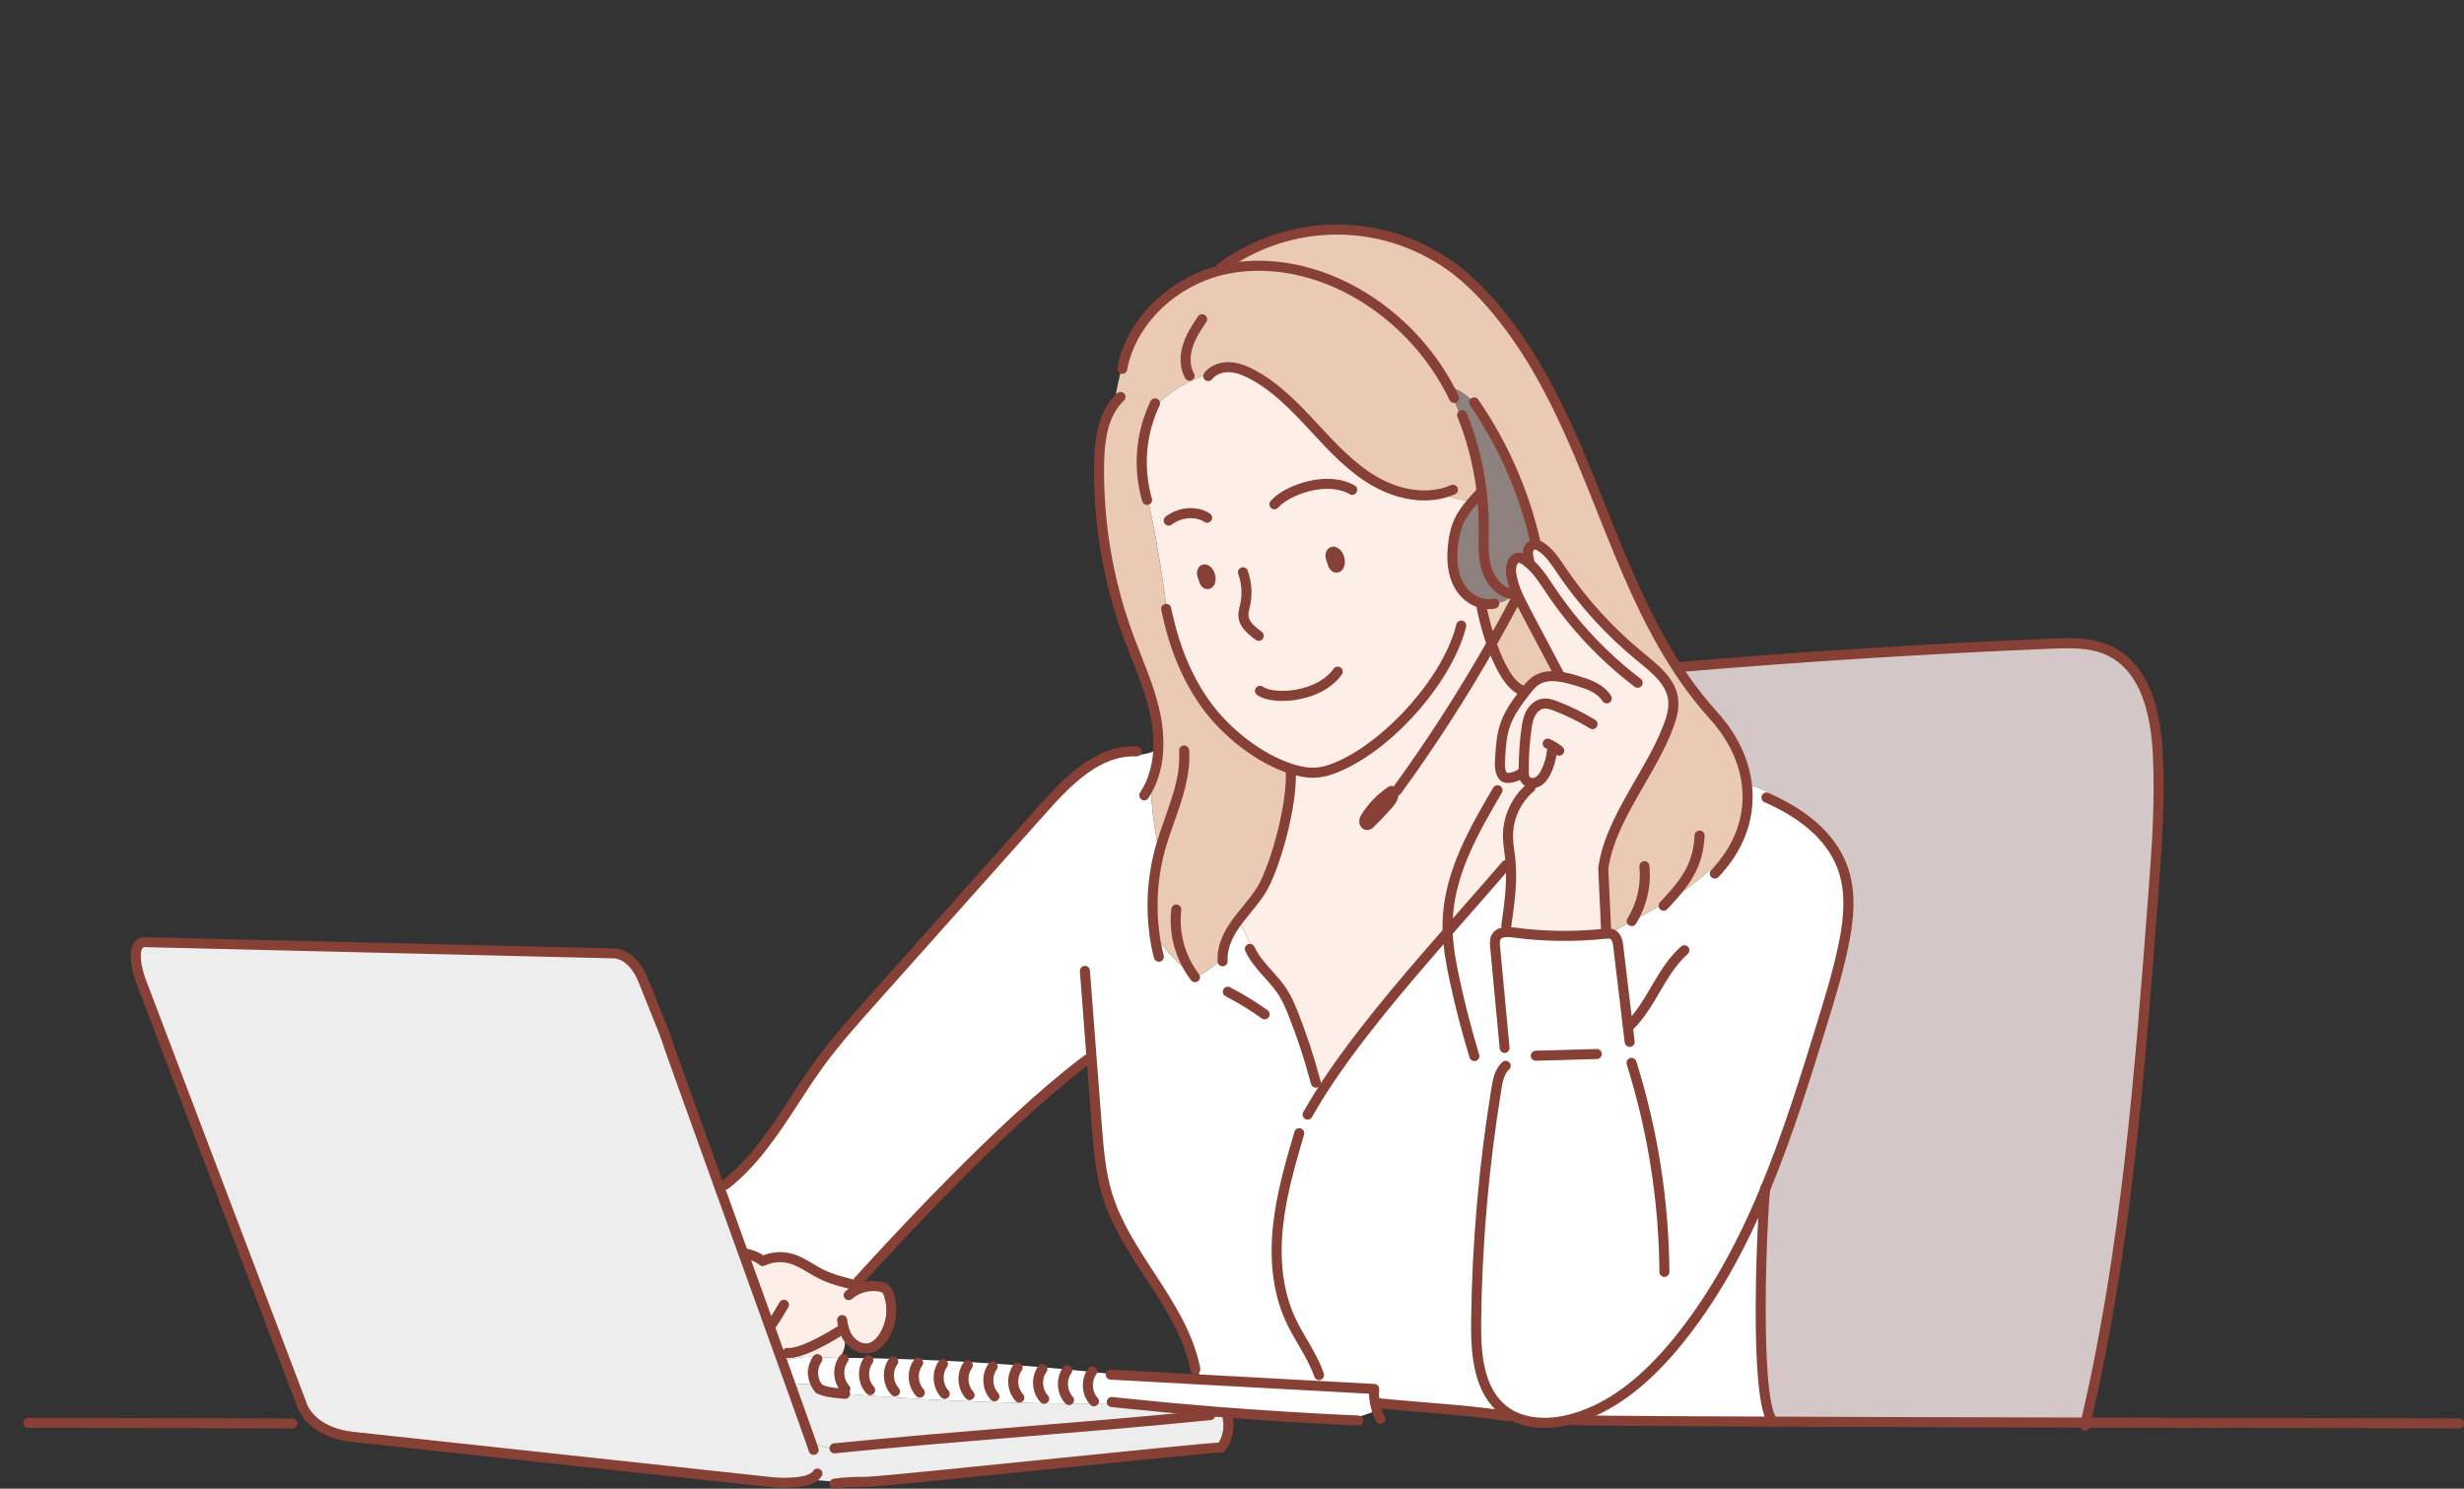 <svg width="748" height="452" viewBox="0 0 748 452" fill="none" xmlns="http://www.w3.org/2000/svg">
<rect x="0" y="0" width="748" height="452" fill="#333333" stroke="none"/>
<g clip-path="url(#clip0_4296_19)">
<path d="M537.97 241.283C535.589 239.844 532.996 238.793 530.286 238.166C529.413 230.854 525.974 223.652 520.244 217.303C515.926 212.49 512.016 207.327 508.553 201.865L510.19 201.734L510.251 202.481C547.634 199.33 585.075 196.977 622.574 195.421C628.66 195.169 635.014 194.998 640.488 197.655C651.267 202.877 654.422 216.635 655.052 228.606C655.822 243.336 654.712 258.098 653.595 272.816C649.541 326.185 645.451 379.827 633.145 431.904C600.45 431.822 566.052 431.734 537.937 431.615V431.371C532.252 422.261 535.158 367.391 535.84 361.096C542.565 344.919 547.842 327.955 552.997 311.229C555.474 303.194 557.948 295.148 559.643 286.913C561.164 279.482 562.023 271.628 559.688 264.41C556.341 254.106 547.315 247.194 537.218 242.587L537.97 241.283Z" fill="#D3C8C7"/>
<path d="M328.488 322.909C308.528 338.143 280.666 366.724 260.594 388.955L259.86 389.007C259.897 389.421 259.921 389.839 259.921 390.259C256.203 389.363 252.454 388.449 249.036 386.722C245.947 385.15 243.139 382.911 239.776 382.048C237.024 381.363 234.121 381.655 231.56 382.874C229.979 381.627 228.082 380.845 226.082 380.616L225.726 380.751C223.322 374.118 220.912 367.452 218.587 361.017C219.041 360.475 219.515 359.948 220.017 359.445L220.249 359.668C232.524 350.046 239.606 335.45 248.793 322.845C253.616 316.231 259.06 310.138 264.507 304.026C281.954 284.473 299.392 264.917 316.821 245.359C324.428 236.829 333.652 227.588 345.054 228.152L345.158 229.279C347.398 229.1 349.587 228.515 351.618 227.552C351.485 231.148 350.689 234.689 349.269 237.996L349.418 238.069C349.357 243.224 350.301 251.62 351.938 258.652C349.806 266.865 349.313 275.417 350.486 283.821C352.878 287.285 358.027 293.5 361.843 295.398C362.932 295.946 363.909 296.138 364.688 295.818C364.688 295.818 368.556 293.817 371.124 290.554C371.258 286.511 373.385 282.675 375.859 279.403L376.051 279.159C377.684 282.972 379.533 286.689 381.586 290.292L380.926 290.715C383.446 294.469 387.076 297.503 389.514 301.354C390.779 303.347 391.699 305.528 392.575 307.716C395.167 314.211 397.366 320.857 399.16 327.617C399.667 329.043 400.248 330.443 400.901 331.809C410.882 316.061 424.981 299.514 439.463 282.943C445.406 276.155 451.407 269.361 457.222 262.625L458.622 262.537C459.03 268.679 458.147 274.851 457.268 280.963H457.201C457.237 281.527 457.283 282.09 457.325 282.654V282.98C458.067 282.964 458.808 283.012 459.541 283.123C468.697 284.339 477.965 284.463 487.151 283.492H487.218C487.678 283.433 488.142 283.416 488.605 283.44C494.494 280.125 500.644 277.008 506.429 273.471C513.008 269.465 519.136 264.904 523.914 258.896L524.958 259.74C529.477 252.955 531.166 245.515 530.277 238.169C532.987 238.796 535.58 239.848 537.961 241.286L537.206 242.584C547.303 247.191 556.341 254.103 559.676 264.407C562.01 271.625 561.158 279.479 559.631 286.91C557.936 295.136 555.462 303.191 552.984 311.225C547.83 327.952 542.553 344.916 535.828 361.093C528.914 377.747 520.475 393.583 509.067 407.506C501.785 416.4 493.021 424.568 482.507 428.964C480.977 429.6 479.413 430.152 477.824 430.618C477.699 430.655 477.571 430.692 477.446 430.722C471.056 432.526 463.752 432.629 458.138 429.26C456.512 429.45 454.872 429.472 453.242 429.327C453.234 429.331 453.225 429.334 453.216 429.334C453.207 429.334 453.198 429.331 453.19 429.327C452.493 429.232 451.796 429.144 451.108 429.062C451.104 429.06 451.098 429.059 451.093 429.059C451.088 429.059 451.083 429.06 451.078 429.062C441.839 427.928 432.957 427.401 423.614 426.554L423.563 427.081C421.694 426.911 419.829 426.749 417.969 426.579L417.546 426.63C417.139 424.802 416.962 422.883 417.184 421.704C399.534 420.747 381.897 419.789 364.271 418.828C364.15 417.51 363.835 416.218 363.337 414.992L362.728 415.117C358.742 395.923 341.917 381.628 336.153 362.845C334.078 356.103 333.515 348.998 332.961 341.966C332.73 339.087 332.167 331.745 331.546 323.622C330.581 323.552 329.624 323.398 328.686 323.162L328.488 322.909Z" fill="white"/>
<path d="M465.989 164.035C462.489 149.126 456.261 134.995 447.621 122.356C447.399 122.125 447.177 121.902 446.949 121.68C444.904 119.7 442.43 118.07 439.673 117.387C433.528 106.201 424.595 96.8 413.743 90.098C401.08 82.308 385.515 78.521 371.066 81.954C371.357 81.388 371.682 80.84 372.037 80.312C382.742 72.87 395.596 69.164 408.614 69.764C421.633 70.365 434.091 75.24 444.067 83.636C447.116 86.255 449.964 89.1 452.587 92.145C480.279 123.736 486.557 167.529 508.547 201.877C512.01 207.339 515.92 212.502 520.238 217.315C525.971 223.664 529.41 230.873 530.28 238.178C531.151 245.484 529.48 252.964 524.961 259.749L523.917 258.905C519.14 264.913 513.011 269.474 506.432 273.48C500.65 277.017 494.497 280.134 488.608 283.449C488.145 283.425 487.681 283.443 487.221 283.501L487.163 282.916C487.044 281.627 487.116 280.327 487.376 279.059H487.406C487.169 273.956 486.932 268.843 486.703 263.749C488.529 249.43 500.358 235.613 505.854 222.062C507.138 218.917 508.367 215.557 507.898 212.19C507.138 206.746 502.29 202.968 498.039 199.489C488.777 191.911 480.666 183.024 473.959 173.108C472.161 170.445 470.365 167.624 467.642 165.911C467.14 165.556 466.551 165.345 465.937 165.302L465.989 164.035Z" fill="#EACAB5"/>
<path d="M482.516 428.979C493.03 424.589 501.794 416.415 509.076 407.522C520.485 393.598 528.923 377.762 535.837 361.109C535.155 367.406 532.249 422.274 537.934 431.383V431.627C504.046 431.502 479.269 431.322 477.568 431.145L477.455 430.737C477.58 430.707 477.708 430.67 477.833 430.634C479.423 430.167 480.986 429.615 482.516 428.979Z" fill="white"/>
<path d="M463.363 185.983C466.573 192.021 470.362 199.239 473.572 205.284L473.551 205.454C471.01 205.092 468.5 205.232 466.373 206.588C464.994 207.471 463.956 208.784 462.964 210.082L462.572 209.777C458.378 208.665 455.022 201.81 452.785 195.44C455.26 191.101 457.66 186.72 459.985 182.296L461.202 181.727C461.875 183.165 462.623 184.587 463.363 185.983Z" fill="#EACAB5"/>
<path d="M462.563 233.834C462.512 233.986 462.437 234.129 462.341 234.257C461.251 235.732 457.326 236.911 456.34 235.686C455.244 234.337 455.29 232.423 455.378 230.681C455.57 227.025 455.777 223.329 457 219.889C458.275 216.297 460.579 213.187 462.891 210.17C462.914 210.139 462.938 210.11 462.964 210.082C463.956 208.784 464.994 207.471 466.373 206.588C468.503 205.232 471.01 205.092 473.551 205.454L473.572 205.284C470.365 199.239 466.573 192.021 463.363 185.983C462.624 184.588 461.875 183.165 461.193 181.718C461.023 181.361 460.859 180.996 460.703 180.633C459.73 178.52 459.062 176.28 458.719 173.979C458.451 171.977 459.23 169.217 461.245 169.345C461.829 169.419 462.383 169.646 462.852 170.003C463.12 170.183 463.372 170.36 463.625 170.561C463.743 170.085 463.859 169.604 463.987 169.129C463.847 168.556 463.814 167.962 463.889 167.377C464.029 166.414 464.705 165.457 465.67 165.308C465.76 165.293 465.852 165.286 465.943 165.287C466.557 165.329 467.146 165.54 467.648 165.896C470.386 167.602 472.167 170.43 473.965 173.092C480.672 183.009 488.783 191.895 498.045 199.474C502.305 202.953 507.144 206.731 507.904 212.175C508.373 215.526 507.144 218.902 505.859 222.046C500.364 235.598 488.547 249.408 486.709 263.734C486.938 268.828 487.175 273.94 487.412 279.043H487.382C487.122 280.312 487.051 281.611 487.169 282.901L487.227 283.486H487.16C477.974 284.457 468.706 284.333 459.55 283.117C458.817 283.006 458.076 282.958 457.335 282.974V282.648C457.292 282.084 457.246 281.52 457.21 280.957H457.277C458.156 274.845 459.039 268.673 458.631 262.53C458.601 261.921 458.543 261.294 458.476 260.669C458.238 258.46 457.815 256.27 457.779 254.046C457.752 251.196 458.354 248.375 459.543 245.786C460.732 243.197 462.478 240.903 464.656 239.068L465.441 239.092C465.445 238.626 465.48 238.159 465.545 237.697C465.125 237.759 464.696 237.716 464.296 237.573C463.897 237.429 463.538 237.19 463.253 236.874C462.663 236.162 462.587 235.174 462.572 234.248V233.819L462.563 233.834Z" fill="#FDEEE8"/>
<path d="M462.563 234.108V234.263C462.49 234.263 462.417 234.263 462.341 234.263C462.437 234.135 462.512 233.992 462.563 233.84V234.108Z" fill="white"/>
<path d="M459.294 179.887C459.754 180.152 460.207 180.404 460.7 180.642C460.855 181.005 461.004 181.37 461.19 181.727L459.973 182.296C457.648 186.718 455.248 191.099 452.773 195.44C450.947 190.196 449.882 185.279 449.748 184.143L449.809 183.186C451.058 183.509 452.366 183.53 453.625 183.247L453.905 182.891C454.895 183.012 455.899 182.844 456.795 182.407C457.692 181.97 458.444 181.283 458.96 180.429L459.294 179.887Z" fill="#EAD3B9"/>
<path d="M459.294 179.887L458.969 180.429L458.664 180.347C454.864 179.561 452.167 175.978 451.121 172.23C450.074 168.483 450.357 164.516 450.387 160.632C450.414 157.662 450.288 154.692 450.01 151.735C449.958 151.099 449.9 150.468 449.818 149.837C449.218 144.43 448.131 139.087 446.571 133.876C444.34 129.001 442.317 124.041 440.503 118.996C440.229 118.453 439.94 117.92 439.645 117.387C442.402 118.07 444.876 119.7 446.921 121.68C447.149 121.902 447.372 122.125 447.594 122.356C456.234 134.995 462.461 149.126 465.962 164.035L465.925 165.296C465.834 165.295 465.742 165.302 465.651 165.317C464.687 165.467 464.011 166.423 463.871 167.386C463.795 167.971 463.828 168.565 463.969 169.138C463.841 169.613 463.725 170.095 463.606 170.57C463.354 170.369 463.101 170.192 462.833 170.012C462.365 169.655 461.811 169.428 461.227 169.354C459.212 169.226 458.433 171.987 458.701 173.988C459.044 176.289 459.712 178.53 460.685 180.642C460.222 180.404 459.757 180.152 459.294 179.887Z" fill="#8E817D"/>
<path d="M458.972 180.429C458.456 181.283 457.704 181.97 456.808 182.407C455.911 182.844 454.907 183.012 453.917 182.891L453.637 183.247C452.379 183.53 451.07 183.51 449.821 183.186C446.903 182.461 444.265 180.264 442.804 177.55C440.732 173.684 440.634 169.05 441.197 164.696C441.399 162.915 441.801 161.164 442.396 159.474C443.449 156.677 445.272 154.273 447.265 152.003C448.197 151.988 449.126 151.899 450.043 151.735C450.321 154.692 450.447 157.662 450.421 160.632C450.39 164.516 450.116 168.486 451.154 172.23C452.192 175.975 454.897 179.561 458.698 180.347L458.972 180.429Z" fill="#8E817D"/>
<path d="M449.837 149.837C449.919 150.468 449.976 151.099 450.028 151.735C449.111 151.899 448.182 151.988 447.25 152.003C447.858 151.3 448.51 150.602 449.14 149.91L449.837 149.837Z" fill="#EAD3B9"/>
<path d="M414.689 247.986C416.549 245.028 418.989 242.479 421.862 240.494L422.135 240.902L422.963 240.345C423.395 241.786 422.355 243.218 421.341 244.336C419.631 246.264 417.845 248.141 416.007 249.96C415.778 250.247 415.454 250.442 415.094 250.508C414.567 250.53 414.16 249.975 414.153 249.448C414.191 248.92 414.377 248.413 414.689 247.986Z" fill="white"/>
<path d="M368.732 428.586C359.514 427.851 350.305 427.003 341.104 426.042C338.098 426.094 335.097 426.116 332.088 426.131V425.473C329.878 423.105 329.614 419.175 331.479 416.534C333.889 416.788 336.297 417.047 338.703 417.311V417.439C347.236 417.904 355.771 418.369 364.308 418.834C381.939 419.797 399.577 420.755 417.221 421.71C416.999 422.889 417.175 424.802 417.583 426.636C417.702 427.17 417.842 427.697 417.991 428.199C415.06 429.415 412.038 430.398 408.953 431.139C396.89 430.583 384.84 429.839 372.804 428.906C371.429 428.809 370.081 428.699 368.732 428.586Z" fill="white"/>
<path d="M338.274 122.624C338.904 118.372 339.807 114.165 340.98 110.029L341.098 110.057C344.549 96.252 356.88 85.415 370.762 82.027L371.066 81.963C385.515 78.527 401.08 82.317 413.743 90.107C424.595 96.809 433.528 106.21 439.673 117.396C439.977 117.929 440.257 118.463 440.531 119.005C442.332 124.05 444.355 129.01 446.599 133.885C448.159 139.097 449.245 144.439 449.846 149.846L449.149 149.919C448.519 150.611 447.883 151.309 447.259 152.013C444.304 152.076 441.377 151.431 438.723 150.13L438.568 149.593C431.569 151.613 423.693 149.804 417.306 146.108C410.155 141.983 404.473 135.777 398.859 129.717C393.244 123.657 387.435 117.53 380.144 113.673C378.014 112.537 375.698 111.595 373.282 111.492C371.276 111.41 369.171 111.988 367.667 113.292C360.939 115.292 354.837 118.988 349.945 124.026C346.192 132.811 345.588 142.625 348.234 151.805L348.493 151.744C350.952 163.169 352.898 174.687 354.333 186.297C356.463 196.028 360.081 205.509 365.851 213.607C371.906 222.116 381.854 230.178 391.784 233.389L391.915 233.435C391.915 233.791 391.915 234.154 391.915 234.51H391.848C392.1 245.363 387.307 261.626 383.863 268.459C381.869 272.42 378.729 275.656 376.045 279.178L375.853 279.421C373.379 282.693 371.252 286.529 371.118 290.572C368.55 293.835 364.682 295.837 364.682 295.837C363.903 296.141 362.926 295.965 361.837 295.416C358.021 293.509 352.872 287.294 350.48 283.839C349.307 275.436 349.8 266.883 351.932 258.67C350.294 251.639 349.351 243.242 349.412 238.087L349.263 238.014C350.683 234.708 351.479 231.167 351.612 227.57C351.765 224.015 351.466 220.456 350.724 216.977C348.998 208.684 345.374 200.933 342.456 192.981C336.364 176.307 333.38 158.656 333.652 140.904C333.764 134.512 334.528 127.6 338.274 122.624Z" fill="#EACAB5"/>
<path d="M422.963 240.329L422.135 240.887L421.861 240.479C418.989 242.464 416.549 245.013 414.689 247.97C414.372 248.396 414.183 248.903 414.141 249.433C414.141 249.96 414.555 250.514 415.082 250.493C415.442 250.426 415.766 250.232 415.994 249.945C417.82 248.117 419.619 246.249 421.329 244.32C422.342 243.202 423.386 241.77 422.963 240.329ZM464.653 239.083C462.475 240.918 460.729 243.212 459.54 245.801C458.351 248.39 457.748 251.211 457.776 254.061C457.812 256.285 458.235 258.475 458.473 260.684C458.54 261.294 458.598 261.924 458.628 262.546L457.228 262.634C451.413 269.37 445.412 276.164 439.469 282.952C424.987 299.514 410.888 316.07 400.907 331.818C400.254 330.452 399.673 329.053 399.166 327.626C397.372 320.866 395.173 314.22 392.581 307.725C391.705 305.537 390.786 303.356 389.52 301.363C387.085 297.512 383.452 294.478 380.932 290.724L381.592 290.301C379.539 286.698 377.691 282.981 376.057 279.168C378.741 275.646 381.882 272.411 383.875 268.45C387.32 261.61 392.112 245.353 391.86 234.501H391.927C391.927 234.145 391.927 233.782 391.927 233.426L391.796 233.38C381.866 230.169 371.919 222.107 365.863 213.598C360.081 205.5 356.463 196.019 354.345 186.288C352.925 174.686 350.978 163.168 348.505 151.735L348.246 151.796C345.6 142.616 346.204 132.802 349.957 124.017C354.849 118.978 360.951 115.283 367.68 113.283C369.183 111.979 371.289 111.4 373.294 111.483C375.71 111.586 378.014 112.528 380.156 113.664C387.46 117.533 393.241 123.654 398.871 129.708C404.501 135.762 410.167 141.974 417.318 146.099C423.709 149.794 431.581 151.604 438.58 149.584L438.735 150.12C441.39 151.422 444.317 152.067 447.271 152.003C445.293 154.273 443.47 156.677 442.402 159.474C441.807 161.163 441.405 162.915 441.203 164.696C440.64 169.049 440.738 173.683 442.81 177.55C444.271 180.264 446.909 182.461 449.827 183.186L449.766 184.143C449.9 185.279 450.969 190.196 452.791 195.44C455.028 201.81 458.384 208.665 462.578 209.777L462.97 210.082C462.944 210.11 462.92 210.139 462.897 210.17C460.585 213.19 458.281 216.297 457.006 219.889C455.789 223.329 455.576 227.04 455.384 230.681C455.296 232.423 455.25 234.337 456.346 235.686C457.332 236.905 461.257 235.732 462.347 234.257C462.423 234.257 462.496 234.257 462.569 234.257C462.569 235.171 462.66 236.171 463.25 236.884C463.535 237.199 463.894 237.439 464.293 237.582C464.693 237.725 465.122 237.768 465.542 237.706C465.477 238.169 465.442 238.635 465.438 239.102L464.653 239.083ZM404.552 171.072C405.42 173.671 407.501 171.935 406.448 169.132C405.84 167.453 404.093 166.78 403.907 168.611C403.879 168.871 403.907 169.133 403.99 169.382C404.175 169.945 404.361 170.509 404.546 171.072H404.552ZM365.495 176.17C366.286 178.564 368.212 176.965 367.241 174.375C366.663 172.83 365.062 172.209 364.892 173.9C364.868 174.141 364.896 174.384 364.974 174.613C365.139 175.131 365.309 175.652 365.489 176.17H365.495Z" fill="#FDEEE8"/>
<path d="M366.118 429.775C329.836 433.431 289.6 436.072 253.409 439.743L253.372 439.981C250.876 439.592 248.448 438.845 246.163 437.763C245.007 434.46 242.816 428.318 240.004 420.501C242.177 420.278 244.362 420.138 246.547 420.086C246.788 420.367 247.056 420.623 247.347 420.851C247.761 421.17 248.205 421.448 248.674 421.68C250.646 422.642 252.974 422.88 255.195 423.066C255.624 423.102 256.053 423.139 256.486 423.169C258.997 423.373 261.509 423.571 264.02 423.764C266.532 423.956 269.047 424.129 271.567 424.281C274.087 424.452 276.611 424.605 279.141 424.741C281.671 424.878 284.19 425.009 286.697 425.135C289.217 425.262 291.743 425.366 294.262 425.464C296.782 425.561 299.308 425.655 301.833 425.729C304.359 425.802 306.879 425.869 309.399 425.921C311.918 425.972 314.435 426.027 316.954 426.055C319.474 426.082 322 426.106 324.526 426.116C327.051 426.125 329.565 426.137 332.082 426.116C335.091 426.116 338.092 426.079 341.098 426.027C350.294 426.984 359.504 427.832 368.726 428.571C367.825 428.9 366.953 429.302 366.118 429.775Z" fill="#EDEDED"/>
<path d="M332.094 425.473V426.131C329.578 426.147 327.06 426.147 324.538 426.131V425.098C322.301 422.703 322.055 418.7 323.99 416.049L324.011 415.812C326.495 416.034 328.984 416.281 331.464 416.54C329.608 419.175 329.872 423.105 332.094 425.473Z" fill="white"/>
<path d="M324.532 425.092V426.125C322.006 426.125 319.482 426.104 316.961 426.064L316.982 424.714C314.745 422.325 314.502 418.316 316.434 415.665L316.48 415.132C318.991 415.335 321.5 415.56 324.005 415.806L323.984 416.043C322.052 418.691 322.295 422.697 324.532 425.092Z" fill="white"/>
<path d="M316.982 424.714L316.961 426.064C314.441 426.035 311.922 425.991 309.405 425.93L309.441 424.336C307.201 421.948 306.958 417.938 308.893 415.288L308.951 414.529C311.462 414.715 313.966 414.916 316.48 415.138L316.434 415.671C314.502 418.313 314.748 422.325 316.982 424.714Z" fill="white"/>
<path d="M309.441 424.336L309.405 425.93C306.885 425.877 304.363 425.813 301.84 425.738L301.891 423.958C299.655 421.57 299.408 417.56 301.343 414.91L301.401 413.996C303.921 414.16 306.432 414.337 308.951 414.529L308.893 415.288C306.958 417.935 307.201 421.951 309.441 424.336Z" fill="white"/>
<path d="M301.891 423.959L301.84 425.738C299.314 425.665 296.79 425.576 294.268 425.473L294.341 423.581C292.105 421.192 291.858 417.183 293.794 414.529L293.845 413.53C296.365 413.67 298.884 413.825 301.401 413.996L301.344 414.91C299.408 417.557 299.655 421.57 301.891 423.959Z" fill="white"/>
<path d="M294.341 423.581L294.268 425.473C291.749 425.375 289.223 425.272 286.703 425.144L286.801 423.203C284.561 420.814 284.318 416.805 286.244 414.151L286.296 413.137C288.815 413.255 291.335 413.38 293.845 413.53L293.794 414.529C291.858 417.18 292.105 421.192 294.341 423.581Z" fill="white"/>
<path d="M286.801 423.203L286.703 425.144C284.184 425.026 281.665 424.895 279.147 424.751L279.251 422.822C277.011 420.434 276.768 416.424 278.703 413.773L278.73 412.811C281.256 412.904 283.778 413.013 286.296 413.137L286.244 414.151C284.318 416.799 284.561 420.814 286.801 423.203Z" fill="white"/>
<path d="M279.251 422.822L279.147 424.75C276.62 424.61 274.095 424.457 271.573 424.29L271.701 422.444C269.464 420.056 269.218 416.046 271.153 413.396L271.175 412.564C273.694 412.625 276.211 412.713 278.731 412.811L278.703 413.773C276.768 416.421 277.014 420.427 279.251 422.822Z" fill="white"/>
<path d="M271.701 422.444L271.573 424.29C269.058 424.13 266.542 423.957 264.026 423.773L264.157 422.066C261.914 419.678 261.677 415.668 263.603 413.024L263.619 412.372C266.134 412.419 268.653 412.483 271.175 412.564L271.153 413.396C269.218 416.043 269.464 420.056 271.701 422.444Z" fill="white"/>
<path d="M264.157 422.066L264.026 423.773C261.513 423.586 259.001 423.388 256.492 423.179L256.607 421.689C254.371 419.3 254.127 415.291 256.06 412.646V412.259C258.579 412.284 261.099 412.321 263.619 412.372L263.603 413.024C261.677 415.665 261.914 419.678 264.157 422.066Z" fill="white"/>
<path d="M259.921 391.7C262.133 390.579 264.649 390.207 267.091 390.64C267.66 390.713 268.204 390.922 268.676 391.249C269.285 391.7 269.589 392.434 269.842 393.147C270.539 395.276 270.75 397.534 270.458 399.755C270.167 401.977 269.381 404.104 268.159 405.98C267.167 407.485 265.794 408.865 264.038 409.304C261.418 409.962 258.692 408.271 257.252 405.953C257.173 405.819 257.097 405.684 257.024 405.55C256.667 404.881 256.384 404.175 256.178 403.445L255.874 403.534C253.637 404.877 245.497 410.099 240.406 410.742L240.71 412.488C239.627 412.68 238.553 412.917 237.494 413.213L237.39 413.249C233.924 403.601 229.834 392.258 225.693 380.754L226.049 380.62C228.048 380.848 229.945 381.63 231.526 382.877C234.087 381.658 236.991 381.366 239.743 382.051C243.09 382.914 245.914 385.153 249.003 386.725C252.42 388.453 256.169 389.367 259.888 390.262C259.942 390.744 259.942 391.216 259.921 391.7Z" fill="#FDEEE8"/>
<path d="M96.715 432.748C92.415 429.811 91.527 426.243 91.527 426.243L42.475 297.037C39.073 286.069 43.607 286.069 43.607 286.069L185.494 289.466C192.286 289.088 195.301 297.781 195.301 297.781L201.674 313.663C202.438 316.082 209.92 336.909 218.593 361.002C220.912 367.44 223.322 374.103 225.699 380.738C229.84 392.243 233.93 403.588 237.396 413.234C238.309 415.778 239.183 418.203 239.995 420.488C242.813 428.321 244.998 434.448 246.154 437.751C248.439 438.833 250.867 439.58 253.363 439.969L253.4 439.731C289.591 436.06 329.827 433.409 366.109 429.762C366.947 429.295 367.821 428.898 368.723 428.574C370.071 428.687 371.419 428.797 372.768 428.879L372.649 430.378C372.978 431.937 372.981 433.547 372.658 435.107C372.334 436.667 371.691 438.143 370.768 439.442C365.419 439.478 268.366 449.846 263.016 449.886C261.394 449.886 259.778 449.907 258.162 449.98V449.803C254.026 449.927 249.887 449.701 245.789 449.127C241.721 450.739 234.53 450.017 234.53 450.017L108.492 436.413C103.017 436.02 99.268 434.497 96.715 432.748Z" fill="#EDEDED"/>
<path d="M257.024 405.547C257.097 405.681 257.173 405.815 257.252 405.949L256.461 406.644C256.577 407.641 256.493 408.65 256.212 409.614C255.932 410.577 255.462 411.475 254.83 412.253C253.735 412.238 252.645 412.232 251.55 412.223H251.51C247.923 411.752 244.285 411.84 240.725 412.485L240.421 410.739C245.512 410.096 253.652 404.874 255.889 403.53L256.193 403.442C256.394 404.172 256.672 404.878 257.024 405.547Z" fill="#FDEEE8"/>
<path d="M254.83 412.253C255.238 412.253 255.646 412.253 256.047 412.253V412.64C254.115 415.282 254.358 419.294 256.595 421.683L256.479 423.172C256.047 423.142 255.618 423.105 255.189 423.069C252.968 422.883 250.625 422.645 248.668 421.683C248.218 421.201 247.843 420.653 247.557 420.059C246.431 417.722 246.586 414.758 248.126 412.649L248.105 412.561C249.217 412.29 250.361 412.177 251.504 412.226H251.544C252.645 412.232 253.735 412.238 254.83 412.253Z" fill="white"/>
<path d="M247.563 420.056C247.849 420.65 248.224 421.198 248.674 421.68C248.206 421.448 247.761 421.17 247.347 420.851C247.056 420.623 246.788 420.367 246.547 420.086C246.888 420.071 247.222 420.065 247.563 420.056Z" fill="white"/>
<path d="M248.132 412.646C246.592 414.754 246.437 417.719 247.563 420.056C247.222 420.056 246.888 420.056 246.547 420.086C244.97 418.24 244.481 415.309 246.191 413.624C246.729 413.11 247.39 412.743 248.111 412.558L248.132 412.646Z" fill="white"/>
<path d="M246.191 413.624C244.481 415.309 244.974 418.24 246.547 420.086C244.362 420.138 242.177 420.278 240.004 420.5C239.192 418.215 238.315 415.79 237.406 413.246L237.509 413.21C238.568 412.905 239.639 412.677 240.725 412.485C244.285 411.84 247.923 411.752 251.51 412.223C250.367 412.174 249.223 412.287 248.111 412.558C247.39 412.743 246.729 413.11 246.191 413.624Z" fill="white"/>
<path d="M366.544 178.869C366.409 178.869 366.273 178.856 366.14 178.829C365.592 178.723 364.591 178.299 364.043 176.648C363.87 176.139 363.696 175.612 363.523 175.088C363.379 174.659 363.328 174.204 363.374 173.754C363.532 172.185 364.515 171.505 365.382 171.392C366.706 171.219 368.054 172.23 368.659 173.845C369.265 175.46 369.11 177.047 368.276 178.037C368.065 178.294 367.801 178.502 367.502 178.645C367.203 178.789 366.876 178.865 366.544 178.869Z" fill="#874036"/>
<path d="M405.694 173.872C405.556 173.871 405.418 173.858 405.283 173.833C404.717 173.723 403.679 173.284 403.104 171.557C402.919 170.992 402.733 170.432 402.544 169.875C402.543 169.863 402.543 169.851 402.544 169.839C402.399 169.39 402.351 168.915 402.401 168.446C402.568 166.825 403.579 166.128 404.47 166.009C405.827 165.835 407.261 166.923 407.882 168.596C408.502 170.268 408.359 171.965 407.486 173.004C407.27 173.272 406.997 173.49 406.687 173.64C406.377 173.79 406.038 173.869 405.694 173.872Z" fill="#874036"/>
<path d="M382.11 194.568C381.792 194.568 381.482 194.468 381.224 194.282C378.516 192.332 376.002 190.078 375.932 186.812C375.942 185.9 376.075 184.994 376.328 184.118C376.371 183.936 376.416 183.753 376.459 183.57C377.165 180.486 376.973 177.264 375.905 174.287C375.834 174.098 375.802 173.897 375.809 173.696C375.816 173.495 375.863 173.297 375.948 173.114C376.032 172.931 376.152 172.767 376.3 172.63C376.448 172.494 376.621 172.388 376.811 172.32C377 172.251 377.201 172.22 377.402 172.23C377.603 172.24 377.8 172.289 377.982 172.375C378.163 172.462 378.326 172.583 378.461 172.733C378.595 172.883 378.699 173.058 378.765 173.248C380.031 176.778 380.26 180.597 379.423 184.252C379.38 184.441 379.331 184.639 379.283 184.84C379.104 185.459 379.002 186.098 378.978 186.742C379.021 188.676 380.941 190.318 383.008 191.808C383.269 191.997 383.465 192.263 383.565 192.57C383.666 192.876 383.666 193.207 383.567 193.514C383.468 193.821 383.274 194.088 383.013 194.278C382.752 194.468 382.438 194.569 382.116 194.568H382.11Z" fill="#874036"/>
<path d="M389.267 212.818C386.05 212.818 383.257 212.184 381.598 210.99C381.27 210.755 381.048 210.4 380.982 210.001C380.915 209.603 381.009 209.194 381.244 208.865C381.478 208.536 381.834 208.314 382.232 208.247C382.63 208.181 383.038 208.275 383.366 208.51C384.821 209.552 388.695 210.198 393.284 209.424C398.402 208.553 402.62 206.228 404.848 203.044C404.963 202.881 405.109 202.741 405.278 202.634C405.447 202.527 405.635 202.454 405.832 202.42C406.029 202.386 406.231 202.391 406.426 202.435C406.621 202.479 406.805 202.56 406.969 202.676C407.132 202.791 407.271 202.937 407.378 203.106C407.485 203.275 407.558 203.464 407.592 203.661C407.626 203.858 407.621 204.06 407.577 204.256C407.534 204.451 407.452 204.636 407.337 204.799C404.638 208.641 399.699 211.423 393.783 212.416C392.292 212.676 390.781 212.811 389.267 212.818Z" fill="#874036"/>
<path d="M354.777 159.596C354.458 159.596 354.146 159.495 353.887 159.308C353.628 159.121 353.434 158.857 353.333 158.554C353.232 158.251 353.229 157.923 353.325 157.618C353.42 157.313 353.609 157.045 353.864 156.854C357.878 153.807 363.395 153.411 367.275 155.912C367.444 156.02 367.591 156.16 367.706 156.324C367.821 156.489 367.902 156.674 367.945 156.871C367.989 157.067 367.993 157.27 367.957 157.467C367.922 157.665 367.848 157.854 367.739 158.023C367.631 158.191 367.49 158.337 367.325 158.451C367.16 158.566 366.974 158.646 366.778 158.688C366.582 158.73 366.379 158.733 366.182 158.696C365.985 158.659 365.797 158.584 365.628 158.474C362.847 156.683 358.675 157.021 355.705 159.282C355.439 159.486 355.112 159.596 354.777 159.596Z" fill="#874036"/>
<path d="M386.869 154.633C386.577 154.633 386.291 154.549 386.045 154.391C385.8 154.233 385.604 154.008 385.483 153.742C385.362 153.476 385.32 153.181 385.361 152.891C385.403 152.602 385.527 152.331 385.719 152.11C387.904 149.584 392.188 147.302 396.899 146.151C402.419 144.804 407.516 145.237 411.256 147.406C411.603 147.609 411.855 147.942 411.958 148.331C412.06 148.72 412.005 149.133 411.804 149.482C411.604 149.83 411.273 150.085 410.885 150.19C410.498 150.296 410.084 150.243 409.735 150.044C402.736 145.998 391.297 150.319 388.019 154.106C387.877 154.271 387.7 154.403 387.502 154.494C387.303 154.585 387.087 154.632 386.869 154.633Z" fill="#874036"/>
<path d="M398.573 236.152C396.443 236.152 394.139 235.738 391.443 234.876L391.291 234.824C381.659 231.71 371.176 223.722 364.603 214.481C359.159 206.837 355.197 197.463 352.835 186.61C352.729 186.129 352.625 185.639 352.531 185.148C352.491 184.952 352.49 184.75 352.528 184.554C352.566 184.357 352.642 184.17 352.753 184.003C352.863 183.836 353.005 183.693 353.17 183.581C353.336 183.469 353.522 183.391 353.718 183.351C353.914 183.311 354.115 183.31 354.312 183.348C354.508 183.386 354.695 183.462 354.861 183.572C355.028 183.683 355.172 183.825 355.283 183.991C355.395 184.156 355.473 184.343 355.513 184.539C355.608 185.011 355.711 185.483 355.818 185.949C358.091 196.396 361.886 205.396 367.077 212.702C373.294 221.443 383.172 228.987 392.234 231.918L392.374 231.966C395.18 232.862 397.453 233.209 399.522 233.057C402.112 232.868 404.622 231.838 406.521 230.967C413.688 227.689 421.664 221.358 428.41 213.601C435.391 205.567 440.278 197.021 442.125 189.532C442.23 189.149 442.481 188.821 442.824 188.62C443.167 188.419 443.575 188.361 443.961 188.457C444.347 188.553 444.679 188.797 444.888 189.136C445.096 189.474 445.164 189.881 445.077 190.27C441.057 206.417 423.983 226.336 407.79 233.743C405.66 234.724 402.824 235.875 399.75 236.104C399.364 236.137 398.971 236.152 398.573 236.152Z" fill="#874036"/>
<path d="M361.125 115.608C360.854 115.612 360.587 115.543 360.352 115.409C360.117 115.275 359.921 115.081 359.786 114.846C358.213 112.031 357.96 108.308 359.107 104.637C360.081 101.49 361.825 98.79 363.672 96.073C363.899 95.738 364.249 95.508 364.646 95.433C365.043 95.358 365.453 95.443 365.787 95.67C366.12 95.898 366.35 96.249 366.426 96.646C366.501 97.043 366.416 97.454 366.188 97.788C364.472 100.307 362.865 102.797 362.013 105.542C361.116 108.418 361.274 111.266 362.442 113.356C362.639 113.709 362.688 114.125 362.578 114.513C362.469 114.902 362.21 115.231 361.858 115.428C361.633 115.55 361.381 115.612 361.125 115.608Z" fill="#874036"/>
<path d="M432.415 151.945C427.22 151.945 421.691 150.401 416.536 147.418C409.333 143.266 403.612 137.087 398.077 131.115L397.733 130.744C391.507 124.041 386.203 118.609 379.423 115.008C377.901 114.197 375.579 113.107 373.209 113.003C371.447 112.93 369.785 113.454 368.644 114.435L368.605 114.468C368.379 114.655 368.175 114.865 367.996 115.096C367.875 115.26 367.722 115.398 367.546 115.501C367.37 115.605 367.176 115.672 366.974 115.698C366.772 115.725 366.567 115.711 366.37 115.657C366.174 115.603 365.99 115.51 365.83 115.383C365.671 115.257 365.538 115.099 365.44 114.92C365.342 114.741 365.281 114.545 365.26 114.342C365.24 114.139 365.26 113.934 365.32 113.739C365.38 113.544 365.479 113.363 365.61 113.207C365.92 112.806 366.273 112.44 366.663 112.116C368.37 110.642 370.793 109.856 373.318 109.959C376.307 110.087 379.036 111.367 380.829 112.317C388.604 116.446 394.894 123.225 399.945 128.669L400.292 129.044C405.672 134.851 411.247 140.856 418.036 144.78C424.731 148.652 432.053 149.871 438.121 148.131C438.894 147.912 439.651 147.641 440.388 147.318C440.572 147.225 440.774 147.171 440.98 147.159C441.186 147.146 441.393 147.176 441.587 147.247C441.781 147.317 441.959 147.426 442.11 147.568C442.261 147.709 442.381 147.88 442.464 148.069C442.547 148.259 442.59 148.463 442.591 148.67C442.592 148.877 442.552 149.081 442.471 149.272C442.391 149.462 442.273 149.635 442.124 149.778C441.975 149.921 441.798 150.033 441.605 150.105C440.742 150.486 439.853 150.804 438.945 151.059C436.821 151.659 434.622 151.958 432.415 151.945Z" fill="#874036"/>
<path d="M348.222 153.32C347.893 153.32 347.573 153.213 347.31 153.016C347.047 152.819 346.854 152.542 346.761 152.226C343.992 142.707 344.619 132.52 348.536 123.413C348.718 122.975 348.931 122.499 349.22 121.89C349.298 121.697 349.414 121.521 349.562 121.375C349.71 121.228 349.886 121.113 350.08 121.038C350.274 120.962 350.482 120.927 350.69 120.935C350.898 120.943 351.102 120.993 351.29 121.083C351.477 121.173 351.645 121.301 351.781 121.458C351.918 121.616 352.021 121.799 352.083 121.998C352.146 122.197 352.167 122.406 352.146 122.613C352.125 122.821 352.061 123.021 351.959 123.203C351.694 123.761 351.5 124.19 351.332 124.595C347.733 133.062 347.148 142.511 349.677 151.357C349.733 151.549 349.751 151.751 349.73 151.95C349.709 152.149 349.649 152.342 349.553 152.518C349.457 152.693 349.327 152.848 349.172 152.974C349.016 153.099 348.837 153.193 348.645 153.249C348.508 153.291 348.366 153.315 348.222 153.32Z" fill="#874036"/>
<path d="M347.364 243.004C347.089 243.004 346.819 242.929 346.583 242.788C346.347 242.646 346.153 242.443 346.023 242.2C345.893 241.957 345.832 241.684 345.845 241.408C345.858 241.133 345.946 240.867 346.098 240.637C346.783 239.609 347.375 238.521 347.866 237.386C347.887 237.341 347.909 237.295 347.933 237.252C349.242 234.152 349.976 230.839 350.1 227.476C350.247 224.051 349.957 220.621 349.239 217.269C348.021 211.346 345.724 205.552 343.518 199.946C342.687 197.838 341.829 195.656 341.034 193.487C334.855 176.644 331.84 158.802 332.139 140.862C332.237 134.866 332.882 127.274 337.057 121.707C337.664 120.89 338.344 120.13 339.087 119.434C339.232 119.292 339.403 119.18 339.592 119.105C339.781 119.03 339.982 118.994 340.185 118.998C340.388 119.002 340.588 119.047 340.774 119.13C340.959 119.213 341.126 119.332 341.265 119.48C341.403 119.628 341.511 119.803 341.581 119.994C341.651 120.184 341.683 120.387 341.673 120.59C341.664 120.793 341.614 120.992 341.527 121.176C341.44 121.359 341.317 121.523 341.165 121.659C340.555 122.231 339.997 122.857 339.498 123.529C335.846 128.404 335.271 135.378 335.18 140.895C334.889 158.462 337.841 175.931 343.889 192.424C344.674 194.556 345.526 196.722 346.348 198.822C348.603 204.543 350.934 210.463 352.218 216.639C352.988 220.241 353.294 223.927 353.131 227.607C352.99 231.39 352.15 235.115 350.654 238.593C350.635 238.636 350.614 238.675 350.593 238.715C350.039 239.964 349.382 241.165 348.627 242.304C348.491 242.516 348.304 242.691 348.084 242.814C347.863 242.936 347.616 243.002 347.364 243.004Z" fill="#874036"/>
<path d="M441.435 122.35C441.148 122.35 440.867 122.27 440.624 122.117C440.381 121.965 440.187 121.747 440.062 121.488C439.788 120.918 439.496 120.33 439.168 119.69C438.933 119.227 438.668 118.734 438.334 118.124C432.327 107.158 423.575 97.944 412.936 91.387C399.65 83.213 384.514 80.312 371.41 83.426L371.106 83.496C357.224 86.89 345.751 97.712 342.574 110.419C342.401 111.105 342.27 111.714 342.166 112.278C342.092 112.673 341.864 113.022 341.534 113.25C341.203 113.478 340.796 113.566 340.4 113.494C340.005 113.423 339.655 113.198 339.424 112.868C339.194 112.539 339.104 112.132 339.172 111.736C339.285 111.102 339.434 110.429 339.622 109.676C343.067 95.905 355.446 84.194 370.4 80.532L370.704 80.459C384.575 77.162 400.548 80.196 414.525 88.791C425.614 95.619 434.737 105.217 440.999 116.644C441.352 117.277 441.635 117.805 441.882 118.298C442.22 118.956 442.524 119.566 442.795 120.157C442.882 120.337 442.933 120.532 442.944 120.732C442.956 120.932 442.928 121.132 442.862 121.321C442.796 121.51 442.693 121.684 442.56 121.834C442.427 121.983 442.266 122.105 442.086 122.192C441.883 122.292 441.661 122.346 441.435 122.35Z" fill="#874036"/>
<path d="M451.878 184.971C451.058 184.971 450.24 184.868 449.444 184.667C446.154 183.847 443.169 181.459 441.456 178.269C439.527 174.674 438.945 170.171 439.679 164.498C439.897 162.601 440.328 160.735 440.963 158.935C442.159 155.757 444.228 153.146 446.094 151.013C446.702 150.312 447.344 149.624 447.953 148.957L448.008 148.896C448.143 148.748 448.305 148.629 448.486 148.544C448.667 148.459 448.863 148.411 449.063 148.402C449.262 148.393 449.462 148.424 449.65 148.492C449.838 148.56 450.01 148.665 450.158 148.8C450.305 148.935 450.425 149.098 450.509 149.279C450.594 149.46 450.642 149.656 450.651 149.856C450.66 150.056 450.629 150.256 450.561 150.444C450.493 150.632 450.388 150.805 450.253 150.952L450.199 151.01C449.59 151.668 448.981 152.351 448.373 153.024C446.69 154.953 444.828 157.289 443.808 160.031C443.256 161.61 442.883 163.245 442.694 164.906C442.046 169.921 442.515 173.824 444.134 176.837C445.424 179.241 447.74 181.102 450.177 181.711C451.192 181.977 452.255 181.996 453.278 181.766C453.473 181.721 453.675 181.714 453.872 181.747C454.069 181.78 454.258 181.851 454.427 181.956C454.597 182.062 454.744 182.2 454.861 182.363C454.977 182.525 455.06 182.709 455.106 182.904C455.151 183.099 455.158 183.301 455.125 183.498C455.092 183.696 455.021 183.885 454.916 184.055C454.81 184.225 454.672 184.372 454.51 184.489C454.347 184.605 454.164 184.688 453.969 184.734C453.283 184.891 452.582 184.971 451.878 184.971Z" fill="#874036"/>
<path d="M415.048 252.016C414.454 252.013 413.884 251.781 413.456 251.367C412.936 250.865 412.636 250.177 412.62 249.454C412.648 248.634 412.917 247.841 413.393 247.172C415.364 244.047 417.946 241.353 420.982 239.251C421.159 239.12 421.338 238.998 421.527 238.876C421.761 238.723 422.033 238.638 422.313 238.63C422.593 238.622 422.869 238.691 423.112 238.83C423.239 238.843 423.364 238.871 423.483 238.916C423.706 238.997 423.907 239.129 424.07 239.301C424.232 239.474 424.353 239.682 424.421 239.909C425.151 242.346 423.204 244.534 422.476 245.35C420.787 247.254 418.971 249.168 417.078 251.041C416.581 251.605 415.889 251.958 415.142 252.029L415.048 252.016Z" fill="#874036"/>
<path d="M424.043 241.557C423.764 241.555 423.49 241.475 423.253 241.328C423.016 241.18 422.824 240.969 422.698 240.719C422.572 240.469 422.518 240.19 422.54 239.911C422.563 239.632 422.662 239.365 422.826 239.138C433.2 224.872 442.764 210.031 451.471 194.687C453.905 190.422 456.34 186.001 458.649 181.587C458.837 181.229 459.159 180.961 459.545 180.841C459.93 180.722 460.348 180.76 460.705 180.948C461.062 181.137 461.33 181.459 461.449 181.845C461.569 182.231 461.53 182.649 461.342 183.006C458.99 187.451 456.556 191.887 454.121 196.192C445.358 211.634 435.733 226.57 425.291 240.927C425.149 241.124 424.961 241.284 424.744 241.394C424.527 241.504 424.287 241.56 424.043 241.557Z" fill="#874036"/>
<path d="M458.686 181.873C458.583 181.872 458.481 181.86 458.381 181.839C455.235 181.191 451.297 178.43 449.684 172.645C448.75 169.269 448.808 165.796 448.869 162.438C448.869 161.829 448.89 161.22 448.893 160.61C448.92 157.693 448.796 154.777 448.522 151.872C448.461 151.111 448.403 150.547 448.336 150.026C447.745 144.699 446.676 139.437 445.141 134.302C444.347 131.652 443.446 129.074 442.463 126.64C442.382 126.453 442.338 126.252 442.336 126.049C442.334 125.845 442.372 125.643 442.449 125.454C442.526 125.266 442.64 125.095 442.784 124.951C442.928 124.807 443.1 124.694 443.288 124.618C443.477 124.541 443.679 124.504 443.882 124.507C444.086 124.511 444.286 124.555 444.472 124.637C444.658 124.719 444.826 124.838 444.966 124.986C445.105 125.135 445.213 125.309 445.284 125.5C446.3 128.02 447.235 130.68 448.056 133.422C449.64 138.723 450.745 144.156 451.358 149.654C451.428 150.2 451.489 150.806 451.553 151.598C451.835 154.599 451.963 157.612 451.936 160.626C451.936 161.235 451.936 161.844 451.912 162.472C451.854 165.759 451.799 168.87 452.615 171.81C453.394 174.604 455.533 178.123 459.005 178.839C459.375 178.914 459.704 179.124 459.927 179.428C460.151 179.732 460.254 180.109 460.216 180.484C460.178 180.86 460.002 181.209 459.722 181.462C459.442 181.715 459.078 181.855 458.701 181.855L458.686 181.873Z" fill="#874036"/>
<path d="M465.989 165.558C465.646 165.557 465.314 165.441 465.045 165.228C464.777 165.014 464.588 164.716 464.51 164.382C461.071 149.651 454.919 135.692 446.37 123.218L446.276 123.087C446.156 122.925 446.069 122.74 446.02 122.544C445.972 122.347 445.963 122.143 445.994 121.943C446.026 121.744 446.096 121.552 446.202 121.38C446.308 121.208 446.448 121.058 446.612 120.94C446.776 120.823 446.962 120.739 447.159 120.694C447.356 120.649 447.56 120.644 447.759 120.679C447.958 120.713 448.148 120.787 448.319 120.897C448.489 121.006 448.635 121.148 448.75 121.314L448.866 121.473C457.636 134.264 463.947 148.58 467.474 163.687C467.527 163.911 467.528 164.144 467.477 164.368C467.427 164.593 467.327 164.803 467.184 164.983C467.041 165.162 466.859 165.308 466.652 165.407C466.446 165.507 466.219 165.559 465.989 165.558Z" fill="#874036"/>
<path d="M465.189 239.254C464.598 239.266 464.012 239.147 463.472 238.905C462.933 238.664 462.454 238.305 462.07 237.856C461.202 236.814 461.062 235.525 461.044 234.288V233.834C461.019 229.607 461.293 225.384 461.866 221.196C462.103 219.463 462.407 217.632 463.284 215.95C464.352 213.915 466.144 212.501 468.077 212.163C469.829 211.858 471.47 212.425 472.87 212.961C476.837 214.478 480.657 216.36 484.278 218.582C484.612 218.798 484.847 219.137 484.935 219.524C485.023 219.912 484.956 220.319 484.748 220.658C484.54 220.997 484.208 221.241 483.823 221.338C483.438 221.436 483.03 221.378 482.686 221.178C479.225 219.053 475.574 217.255 471.78 215.807C470.706 215.396 469.574 215.006 468.585 215.167C467.596 215.328 466.601 216.182 465.98 217.364C465.332 218.61 465.088 220.081 464.881 221.608C464.328 225.655 464.063 229.737 464.087 233.822V234.276C464.087 234.928 464.145 235.601 464.419 235.927C464.546 236.047 464.699 236.136 464.867 236.185C465.035 236.234 465.212 236.243 465.384 236.21C465.628 236.19 465.865 236.119 466.08 236.003C466.744 235.641 467.334 234.916 467.934 233.715C468.848 231.865 469.414 229.861 469.601 227.805C469.637 227.401 469.832 227.027 470.143 226.767C470.453 226.507 470.855 226.381 471.258 226.417C471.662 226.453 472.034 226.648 472.294 226.959C472.554 227.27 472.68 227.672 472.644 228.076C472.428 230.514 471.758 232.891 470.669 235.083C470.103 236.207 469.169 237.798 467.553 238.678C466.974 238.997 466.334 239.19 465.676 239.245C465.514 239.257 465.351 239.261 465.189 239.254Z" fill="#874036"/>
<path d="M473.344 229.438C472.993 229.439 472.652 229.318 472.38 229.096C471.415 228.319 470.353 227.671 469.221 227.168C469.038 227.087 468.873 226.97 468.736 226.825C468.598 226.68 468.49 226.509 468.418 226.323C468.347 226.136 468.312 225.937 468.317 225.737C468.322 225.537 468.367 225.34 468.448 225.157C468.529 224.974 468.645 224.809 468.79 224.671C468.935 224.533 469.106 224.425 469.292 224.354C469.479 224.282 469.677 224.247 469.877 224.252C470.077 224.258 470.274 224.302 470.456 224.383C471.83 224.993 473.118 225.781 474.288 226.726C474.532 226.924 474.71 227.193 474.795 227.495C474.881 227.798 474.871 228.12 474.767 228.417C474.662 228.714 474.469 228.971 474.212 229.153C473.956 229.336 473.649 229.434 473.335 229.435L473.344 229.438Z" fill="#874036"/>
<path d="M457.812 237.721C456.337 237.721 455.554 237.14 455.156 236.643C453.634 234.781 453.774 232.268 453.856 230.604C454.045 227.07 454.255 223.067 455.567 219.377C456.878 215.688 459.112 212.602 461.683 209.244C461.718 209.195 461.756 209.149 461.796 209.104C462.69 207.934 463.908 206.362 465.551 205.305C467.736 203.913 470.42 203.477 473.767 203.946C475.56 204.24 477.33 204.663 479.062 205.21C482.105 206.124 486.737 207.514 489.047 211.237C489.152 211.407 489.223 211.596 489.256 211.794C489.288 211.991 489.281 212.193 489.236 212.388C489.19 212.583 489.107 212.767 488.99 212.93C488.874 213.092 488.726 213.23 488.557 213.336C488.387 213.442 488.198 213.513 488.001 213.545C487.803 213.578 487.602 213.571 487.407 213.525C487.212 213.48 487.028 213.396 486.866 213.28C486.703 213.163 486.565 213.015 486.46 212.845C484.89 210.311 481.652 209.168 478.189 208.129C476.596 207.625 474.968 207.235 473.32 206.962C470.697 206.585 468.755 206.874 467.182 207.876C466.056 208.595 465.149 209.723 464.163 211.011C464.139 211.044 464.112 211.076 464.084 211.106C461.668 214.265 459.587 217.129 458.424 220.401C457.262 223.673 457.073 227.277 456.887 230.76C456.808 232.283 456.796 233.752 457.45 234.644C458.168 234.876 460.53 234.132 461.102 233.349L461.12 233.292C461.183 233.102 461.283 232.926 461.414 232.775C461.545 232.624 461.704 232.5 461.883 232.41C462.062 232.321 462.256 232.267 462.456 232.253C462.655 232.239 462.855 232.264 463.045 232.327C463.235 232.391 463.41 232.491 463.561 232.622C463.712 232.753 463.836 232.912 463.925 233.091C464.015 233.27 464.068 233.465 464.082 233.664C464.096 233.864 464.071 234.065 464.008 234.254L463.987 234.321C463.886 234.624 463.737 234.909 463.546 235.165C462.414 236.689 459.742 237.688 457.913 237.724L457.812 237.721Z" fill="#874036"/>
<path d="M497.138 208.824C496.809 208.824 496.488 208.717 496.225 208.519C485.826 200.608 476.8 191.035 469.51 180.185L468.834 179.177C467.036 176.468 465.183 173.668 462.709 171.788C462.49 171.615 462.283 171.466 462.015 171.289C461.761 171.091 461.467 170.951 461.154 170.881C461.088 170.874 461.021 170.885 460.961 170.913C460.901 170.94 460.849 170.982 460.81 171.036C460.353 171.526 460.095 172.763 460.232 173.778C460.555 175.937 461.185 178.038 462.103 180.018C462.267 180.404 462.407 180.74 462.572 181.056C463.253 182.498 464.002 183.92 464.702 185.258C466.394 188.445 468.25 191.96 470.097 195.458C471.75 198.587 473.396 201.704 474.911 204.558C475.01 204.735 475.072 204.93 475.094 205.132C475.116 205.333 475.098 205.536 475.04 205.73C474.983 205.925 474.887 206.105 474.759 206.262C474.631 206.419 474.474 206.548 474.295 206.643C474.116 206.738 473.921 206.797 473.719 206.815C473.518 206.834 473.315 206.812 473.122 206.75C472.929 206.689 472.751 206.59 472.597 206.459C472.442 206.328 472.316 206.168 472.224 205.987C470.703 203.133 469.063 200.016 467.407 196.884C465.563 193.386 463.707 189.877 462.015 186.69C461.288 185.322 460.518 183.859 459.812 182.37C459.644 182.019 459.477 181.648 459.3 181.233C458.27 178.994 457.564 176.619 457.204 174.18C457.003 172.657 457.237 170.375 458.573 168.943C458.919 168.559 459.347 168.259 459.825 168.066C460.303 167.872 460.819 167.79 461.333 167.825C462.186 167.914 463 168.23 463.692 168.739C464.026 168.964 464.3 169.162 464.562 169.369C467.413 171.542 469.431 174.549 471.357 177.474C471.579 177.809 471.798 178.144 472.02 178.473C479.125 189.045 487.92 198.373 498.054 206.082C498.309 206.274 498.498 206.541 498.593 206.846C498.689 207.151 498.686 207.479 498.585 207.782C498.484 208.086 498.29 208.349 498.031 208.536C497.772 208.723 497.46 208.824 497.141 208.824H497.138Z" fill="#874036"/>
<path d="M457.268 282.495C457.195 282.5 457.121 282.5 457.049 282.495C456.851 282.467 456.66 282.399 456.489 282.297C456.317 282.194 456.167 282.059 456.047 281.899C455.928 281.738 455.841 281.556 455.792 281.362C455.743 281.168 455.732 280.966 455.761 280.768C456.616 274.827 457.505 268.682 457.103 262.661C457.073 262.025 457.015 261.421 456.954 260.861C456.878 260.163 456.781 259.444 456.689 258.75C456.451 257.203 456.305 255.643 456.251 254.079C456.212 251 456.858 247.951 458.142 245.153C459.427 242.356 461.317 239.879 463.676 237.904C463.987 237.646 464.387 237.522 464.79 237.56C465.192 237.597 465.562 237.793 465.82 238.104C466.078 238.415 466.202 238.816 466.165 239.218C466.127 239.621 465.932 239.992 465.621 240.25C463.624 241.943 462.022 244.055 460.929 246.435C459.836 248.816 459.278 251.407 459.294 254.027C459.348 255.465 459.486 256.898 459.708 258.32C459.802 259.036 459.903 259.776 459.982 260.517C460.046 261.092 460.113 261.775 460.146 262.467C460.563 268.779 459.653 275.086 458.777 281.182C458.726 281.547 458.545 281.88 458.268 282.122C457.991 282.363 457.635 282.496 457.268 282.495Z" fill="#874036"/>
<path d="M487.537 283.287C487.146 283.288 486.771 283.138 486.487 282.869C486.204 282.599 486.035 282.231 486.016 281.84C485.994 281.374 485.973 280.926 485.952 280.451C485.93 279.976 485.912 279.574 485.891 279.132C485.653 274.026 485.418 268.92 485.185 263.816C485.177 263.729 485.177 263.641 485.185 263.554C486.372 254.301 491.536 245.341 496.532 236.676C499.557 231.43 502.412 226.476 504.444 221.489C505.662 218.515 506.803 215.368 506.392 212.398C505.741 207.745 501.572 204.342 497.54 201.049L497.074 200.671C487.696 193.001 479.484 184.003 472.699 173.961L472.346 173.437C470.755 171.072 469.108 168.626 466.835 167.203C466.569 166.999 466.254 166.867 465.922 166.819H465.88C465.718 166.844 465.438 167.17 465.374 167.605C465.324 168.013 465.35 168.426 465.45 168.824V168.858C465.511 169.162 465.606 169.516 465.703 169.866C465.757 170.059 465.773 170.26 465.749 170.459C465.725 170.657 465.662 170.849 465.564 171.024C465.466 171.198 465.335 171.352 465.178 171.475C465.021 171.599 464.841 171.69 464.649 171.744C464.456 171.798 464.255 171.814 464.057 171.79C463.858 171.766 463.666 171.703 463.492 171.605C463.318 171.507 463.165 171.376 463.041 171.219C462.918 171.061 462.827 170.881 462.773 170.689C462.66 170.28 462.55 169.881 462.468 169.47C462.292 168.72 462.255 167.945 462.359 167.182C462.611 165.454 463.865 164.074 465.402 163.831C465.569 163.803 465.738 163.789 465.907 163.791C466.808 163.832 467.679 164.127 468.421 164.641C471.238 166.405 473.07 169.123 474.838 171.752L475.188 172.27C481.819 182.069 489.843 190.846 499.006 198.325L499.469 198.703C503.748 202.194 508.598 206.155 509.411 211.992C509.928 215.712 508.635 219.304 507.281 222.656C505.181 227.835 502.138 233.112 499.195 238.218C494.375 246.581 489.39 255.228 488.24 263.831C488.469 268.883 488.703 273.94 488.94 279.004C488.961 279.446 488.98 279.887 489.001 280.332L489.065 281.709C489.075 281.909 489.045 282.109 488.978 282.297C488.91 282.486 488.807 282.659 488.672 282.807C488.538 282.956 488.376 283.076 488.195 283.161C488.015 283.247 487.819 283.296 487.619 283.306L487.537 283.287Z" fill="#874036"/>
<path d="M351.779 292.004C351.441 292.004 351.113 291.891 350.846 291.683C350.58 291.475 350.39 291.184 350.307 290.856C349.739 288.606 349.295 286.326 348.977 284.028C347.787 275.427 348.293 266.675 350.465 258.268L350.714 257.354C351.542 254.369 352.592 251.392 353.608 248.519C356.076 241.512 358.407 234.922 357.939 227.975C357.911 227.571 358.045 227.173 358.311 226.868C358.577 226.563 358.953 226.376 359.357 226.348C359.76 226.321 360.158 226.455 360.463 226.721C360.768 226.988 360.954 227.364 360.982 227.768C361.493 235.345 358.946 242.557 356.484 249.533C355.486 252.364 354.451 255.292 353.654 258.171L353.411 259.063C351.341 267.077 350.861 275.419 351.999 283.617C352.299 285.805 352.721 287.974 353.261 290.115C353.311 290.309 353.321 290.511 353.293 290.709C353.264 290.907 353.197 291.098 353.094 291.27C352.992 291.442 352.857 291.592 352.696 291.712C352.536 291.832 352.354 291.918 352.16 291.968C352.035 291.995 351.907 292.007 351.779 292.004Z" fill="#874036"/>
<path d="M362.777 298.213C362.546 298.214 362.318 298.161 362.111 298.061C361.903 297.96 361.721 297.813 361.578 297.631C361.247 297.205 360.909 296.745 360.583 296.26C356.532 290.318 354.753 283.114 355.574 275.966C355.623 275.565 355.828 275.2 356.146 274.95C356.463 274.701 356.867 274.588 357.268 274.636C357.668 274.685 358.034 274.891 358.283 275.209C358.532 275.527 358.644 275.931 358.596 276.332C357.86 282.746 359.457 289.211 363.094 294.542C363.388 294.975 363.681 295.381 363.973 295.761C364.22 296.078 364.332 296.481 364.283 296.88C364.235 297.28 364.03 297.644 363.714 297.893C363.446 298.102 363.116 298.214 362.777 298.213Z" fill="#874036"/>
<path d="M371.14 293.381C370.754 293.382 370.382 293.236 370.1 292.973C369.817 292.71 369.645 292.35 369.618 291.964C369.589 291.473 369.589 290.981 369.618 290.49C369.74 286.752 371.389 282.821 374.657 278.501C374.715 278.425 374.791 278.327 374.87 278.23C375.646 277.212 376.465 276.21 377.256 275.241C379.271 272.779 381.173 270.452 382.521 267.771C385.95 260.964 390.582 245.046 390.347 234.562C390.347 234.425 390.347 234.288 390.329 234.151L390.311 233.749C390.289 233.345 390.428 232.948 390.698 232.647C390.968 232.346 391.347 232.165 391.75 232.143C392.154 232.121 392.549 232.261 392.85 232.531C393.151 232.801 393.332 233.18 393.354 233.584C393.354 233.73 393.354 233.889 393.375 234.029C393.397 234.169 393.375 234.291 393.393 234.422V234.468C393.649 245.436 388.829 262.043 385.244 269.139C383.747 272.118 381.647 274.687 379.618 277.167C378.839 278.123 378.029 279.11 377.28 280.095C377.27 280.11 377.259 280.124 377.247 280.137C377.198 280.195 377.15 280.253 377.107 280.314C374.216 284.137 372.768 287.501 372.664 290.615C372.641 290.993 372.641 291.373 372.664 291.751C372.692 292.154 372.559 292.551 372.294 292.856C372.029 293.16 371.654 293.347 371.252 293.375L371.14 293.381Z" fill="#874036"/>
<path d="M399.449 330.246C399.114 330.246 398.788 330.135 398.523 329.931C398.257 329.726 398.066 329.44 397.979 329.116L397.675 328.025C395.893 321.325 393.713 314.737 391.145 308.298C390.329 306.256 389.431 304.102 388.214 302.186C386.997 300.27 385.494 298.588 383.893 296.796C382.355 295.158 380.931 293.415 379.633 291.581C379.024 290.678 378.489 289.729 378.032 288.741C377.864 288.374 377.848 287.955 377.988 287.576C378.129 287.197 378.414 286.89 378.781 286.721C379.147 286.553 379.566 286.537 379.944 286.678C380.323 286.818 380.63 287.103 380.798 287.471C381.189 288.309 381.645 289.116 382.161 289.884C383.376 291.598 384.707 293.226 386.145 294.758C387.758 296.562 389.425 298.414 390.767 300.547C392.109 302.68 393.086 304.986 393.956 307.161C396.571 313.713 398.789 320.417 400.599 327.236L400.904 328.327C400.955 328.52 400.968 328.722 400.942 328.92C400.915 329.119 400.85 329.31 400.75 329.483C400.649 329.656 400.516 329.808 400.357 329.929C400.198 330.051 400.017 330.14 399.823 330.191C399.701 330.224 399.576 330.243 399.449 330.246Z" fill="#874036"/>
<path d="M383.911 309.495C383.592 309.495 383.282 309.395 383.023 309.208C379.534 306.692 375.859 304.443 372.031 302.481C371.853 302.39 371.695 302.265 371.566 302.112C371.436 301.96 371.338 301.784 371.277 301.593C371.215 301.403 371.192 301.202 371.208 301.003C371.224 300.803 371.28 300.609 371.371 300.431C371.462 300.253 371.587 300.095 371.739 299.965C371.892 299.835 372.068 299.737 372.258 299.676C372.448 299.614 372.649 299.591 372.848 299.607C373.047 299.623 373.241 299.679 373.419 299.77C377.382 301.803 381.188 304.131 384.803 306.735C385.065 306.923 385.26 307.19 385.36 307.496C385.461 307.803 385.462 308.133 385.363 308.44C385.263 308.747 385.069 309.015 384.809 309.204C384.548 309.394 384.234 309.496 383.911 309.495Z" fill="#874036"/>
<path d="M396.945 339.943C396.679 339.943 396.418 339.873 396.187 339.741C395.957 339.608 395.765 339.417 395.631 339.187C395.498 338.957 395.426 338.696 395.424 338.43C395.422 338.164 395.49 337.902 395.621 337.671C396.808 335.565 398.153 333.323 399.614 331.004C409.802 314.927 424.32 297.954 438.318 281.953L443.388 276.164C447.579 271.39 451.909 266.455 456.072 261.635C456.339 261.342 456.71 261.165 457.106 261.142C457.501 261.119 457.891 261.251 458.19 261.51C458.49 261.77 458.677 262.137 458.711 262.532C458.745 262.927 458.623 263.32 458.372 263.627C454.203 268.456 449.87 273.398 445.677 278.175C443.985 280.101 442.295 282.03 440.607 283.964C426.688 299.883 412.258 316.752 402.185 332.644C400.752 334.916 399.446 337.116 398.269 339.179C398.135 339.412 397.942 339.605 397.71 339.739C397.477 339.874 397.213 339.944 396.945 339.943Z" fill="#874036"/>
<path d="M447.569 322.172C447.243 322.172 446.926 322.067 446.664 321.872C446.402 321.677 446.209 321.403 446.115 321.091C443.814 313.547 441.8 305.781 440.123 298.012C439.11 293.299 438.145 288.22 437.944 283.01C437.895 281.837 437.889 280.725 437.944 279.613C438.419 264.56 446.319 251.066 453.287 239.16C453.492 238.811 453.826 238.558 454.216 238.456C454.607 238.354 455.022 238.411 455.37 238.616C455.719 238.82 455.972 239.155 456.073 239.546C456.175 239.937 456.118 240.353 455.914 240.701C449.128 252.294 441.435 265.431 440.984 279.714C440.951 280.75 440.954 281.789 440.984 282.888C441.176 287.87 442.116 292.79 443.114 297.369C444.773 305.056 446.766 312.74 449.039 320.219C449.109 320.447 449.124 320.688 449.084 320.922C449.043 321.157 448.949 321.379 448.807 321.57C448.666 321.762 448.482 321.917 448.269 322.024C448.057 322.131 447.822 322.187 447.585 322.187L447.569 322.172Z" fill="#874036"/>
<path d="M362.856 417.277C362.499 417.277 362.154 417.151 361.88 416.922C361.606 416.692 361.422 416.374 361.359 416.022C361.326 415.83 361.283 415.635 361.243 415.443C359.171 405.468 353.611 396.968 347.726 387.971C342.675 380.245 337.45 372.256 334.702 363.293C332.572 356.383 332.003 349.117 331.446 342.085C331.211 339.127 330.612 331.303 330.031 323.741C329.118 311.774 328.129 298.838 327.824 294.901C327.809 294.701 327.833 294.5 327.895 294.31C327.958 294.119 328.057 293.942 328.187 293.79C328.318 293.638 328.477 293.512 328.655 293.422C328.834 293.331 329.029 293.276 329.229 293.261C329.429 293.245 329.629 293.27 329.82 293.332C330.01 293.394 330.187 293.493 330.339 293.624C330.491 293.755 330.616 293.914 330.707 294.093C330.797 294.272 330.852 294.467 330.867 294.667C331.172 298.603 332.164 311.542 333.074 323.507C333.655 331.068 334.251 338.889 334.489 341.845C335.03 348.712 335.593 355.81 337.62 362.397C340.243 370.928 345.346 378.749 350.282 386.295C356.064 395.131 362.044 404.271 364.229 414.809C364.277 415.023 364.323 415.257 364.366 415.48C364.437 415.875 364.349 416.283 364.121 416.614C363.893 416.945 363.543 417.173 363.148 417.247C363.052 417.267 362.954 417.278 362.856 417.277Z" fill="#874036"/>
<path d="M220.255 361.188C219.938 361.188 219.629 361.089 219.371 360.905C219.113 360.721 218.919 360.461 218.816 360.161C218.712 359.861 218.705 359.536 218.795 359.232C218.885 358.928 219.068 358.659 219.317 358.464C227.865 351.761 234.009 342.332 239.949 333.21C242.384 329.469 244.907 325.594 247.557 321.938C252.377 315.329 257.904 309.142 263.226 303.152L263.357 303.006C271.995 293.321 280.632 283.635 289.269 273.946C298.069 264.075 306.87 254.206 315.67 244.339C323.582 235.455 333.055 226.034 345.115 226.622C345.519 226.643 345.898 226.823 346.169 227.123C346.44 227.422 346.581 227.818 346.561 228.222C346.54 228.626 346.361 229.005 346.061 229.277C345.762 229.548 345.367 229.689 344.963 229.669C334.242 229.139 325.393 238.014 317.94 246.371C309.138 256.238 300.337 266.107 291.539 275.979L265.627 305.038L265.496 305.181C260.21 311.116 254.748 317.249 250.013 323.738C247.396 327.327 244.901 331.163 242.484 334.871C236.398 344.2 230.123 353.848 221.183 360.859C220.918 361.068 220.592 361.184 220.255 361.188Z" fill="#874036"/>
<path d="M260.582 390.479C260.287 390.478 259.999 390.393 259.753 390.232C259.506 390.072 259.311 389.843 259.192 389.574C259.072 389.305 259.033 389.006 259.08 388.715C259.126 388.425 259.255 388.153 259.453 387.935C269.19 377.162 302.829 340.553 327.553 321.697C328.217 321.188 328.877 320.698 329.379 320.326C329.704 320.129 330.09 320.06 330.462 320.133C330.835 320.205 331.166 320.415 331.392 320.72C331.618 321.026 331.722 321.404 331.684 321.782C331.645 322.16 331.467 322.51 331.184 322.763C330.691 323.126 330.046 323.604 329.401 324.101C304.877 342.801 271.387 379.245 261.707 389.961C261.567 390.121 261.394 390.25 261.2 390.34C261.006 390.429 260.795 390.476 260.582 390.479Z" fill="#874036"/>
<path d="M260.019 391.807C259.893 391.807 259.769 391.791 259.647 391.761L259.565 391.74C255.822 390.826 251.957 389.912 248.351 388.084C247.286 387.545 246.267 386.932 245.278 386.341C243.306 385.165 241.447 384.05 239.399 383.529C236.992 382.933 234.453 383.187 232.211 384.248C231.954 384.372 231.667 384.42 231.383 384.389C231.1 384.357 230.831 384.246 230.607 384.068C229.244 382.998 227.612 382.327 225.891 382.131C225.686 382.116 225.487 382.06 225.304 381.967C225.122 381.873 224.96 381.744 224.829 381.586C224.698 381.428 224.6 381.245 224.541 381.049C224.482 380.852 224.463 380.646 224.486 380.442C224.509 380.238 224.573 380.041 224.673 379.862C224.774 379.683 224.91 379.527 225.073 379.402C225.236 379.277 225.422 379.187 225.62 379.136C225.819 379.085 226.026 379.074 226.228 379.105C228.203 379.322 230.095 380.017 231.742 381.128C234.419 380.075 237.356 379.882 240.147 380.574C242.624 381.208 244.764 382.484 246.842 383.724C247.831 384.315 248.765 384.873 249.733 385.363C253.016 387.027 256.711 387.916 260.283 388.779L260.393 388.806C260.753 388.896 261.067 389.115 261.277 389.422C261.487 389.728 261.578 390.101 261.533 390.469C261.488 390.838 261.31 391.178 261.032 391.424C260.754 391.67 260.396 391.807 260.025 391.807H260.019Z" fill="#874036"/>
<path d="M239.435 412.329C239.256 412.329 239.076 412.329 238.9 412.311C238.496 412.283 238.12 412.096 237.855 411.791C237.589 411.485 237.455 411.087 237.483 410.683C237.511 410.279 237.698 409.902 238.003 409.636C238.308 409.37 238.706 409.236 239.11 409.264C239.475 409.286 239.842 409.272 240.205 409.222C244.52 408.673 251.65 404.317 254.334 402.677L255.092 402.214C255.263 402.112 255.453 402.044 255.651 402.014C255.849 401.985 256.05 401.995 256.244 402.044C256.438 402.092 256.62 402.179 256.781 402.298C256.941 402.417 257.077 402.567 257.179 402.738C257.282 402.91 257.35 403.1 257.379 403.298C257.409 403.496 257.399 403.698 257.35 403.892C257.301 404.086 257.215 404.269 257.096 404.429C256.977 404.59 256.827 404.726 256.656 404.828L255.92 405.276C252.816 407.174 245.549 411.613 240.598 412.241C240.213 412.296 239.824 412.325 239.435 412.329Z" fill="#874036"/>
<path d="M233.803 404.32C233.524 404.319 233.251 404.243 233.014 404.098C232.776 403.953 232.582 403.746 232.454 403.499C232.325 403.251 232.267 402.974 232.286 402.696C232.304 402.418 232.398 402.15 232.558 401.922C233.973 399.899 234.353 399.262 235.759 396.904L236.672 395.381C236.88 395.034 237.216 394.784 237.608 394.686C237.999 394.588 238.413 394.649 238.76 394.857C239.106 395.064 239.356 395.401 239.454 395.793C239.552 396.185 239.491 396.6 239.283 396.947L238.37 398.47C236.955 400.843 236.526 401.559 235.047 403.674C234.907 403.873 234.72 404.036 234.504 404.149C234.287 404.261 234.047 404.32 233.803 404.32Z" fill="#874036"/>
<path d="M262.9 410.955C260.286 410.955 257.587 409.371 255.962 406.754C255.862 406.589 255.777 406.449 255.694 406.288C255.279 405.514 254.951 404.697 254.718 403.85C254.442 402.893 254.247 401.913 254.136 400.923C254.103 400.529 254.223 400.139 254.471 399.832C254.72 399.526 255.077 399.328 255.468 399.28C255.859 399.233 256.254 399.339 256.568 399.576C256.883 399.814 257.093 400.164 257.155 400.554C257.248 401.378 257.41 402.194 257.639 402.991C257.813 403.625 258.055 404.238 258.363 404.819C258.418 404.917 258.482 405.032 258.552 405.148C259.602 406.839 261.701 408.305 263.667 407.811C265.104 407.452 266.211 406.154 266.89 405.124C267.984 403.441 268.688 401.534 268.952 399.543C269.215 397.552 269.03 395.527 268.411 393.617C268.265 393.19 268.055 392.663 267.775 392.45C267.484 392.285 267.162 392.181 266.829 392.145C264.714 391.77 262.535 392.091 260.618 393.059C259.901 393.417 259.232 393.864 258.628 394.39C258.477 394.522 258.302 394.623 258.113 394.687C257.923 394.751 257.723 394.776 257.523 394.763C257.324 394.749 257.129 394.696 256.95 394.607C256.771 394.519 256.611 394.395 256.479 394.244C256.348 394.093 256.247 393.918 256.184 393.728C256.12 393.539 256.094 393.338 256.108 393.138C256.121 392.939 256.174 392.744 256.263 392.564C256.352 392.385 256.475 392.225 256.626 392.093C257.423 391.4 258.304 390.809 259.249 390.335C261.758 389.069 264.61 388.65 267.377 389.141C268.185 389.251 268.954 389.558 269.616 390.034C270.529 390.728 270.98 391.743 271.29 392.645C272.055 394.995 272.286 397.487 271.965 399.938C271.645 402.389 270.781 404.738 269.437 406.812C268.04 408.944 266.303 410.3 264.416 410.772C263.92 410.896 263.411 410.958 262.9 410.955Z" fill="#874036"/>
<path d="M400.426 419.02C400.109 419.02 399.8 418.92 399.542 418.736C399.284 418.551 399.09 418.29 398.987 417.99C397.833 414.617 396.05 411.555 394.16 408.314C392.858 406.081 391.513 403.771 390.399 401.358C386.598 393.132 385.269 383.291 386.443 372.144C387.472 362.394 390.256 352.849 392.946 343.63C393.06 343.242 393.322 342.915 393.676 342.721C394.031 342.527 394.447 342.482 394.834 342.595C395.222 342.709 395.548 342.972 395.742 343.326C395.936 343.681 395.981 344.098 395.868 344.486C393.214 353.574 390.469 362.973 389.477 372.464C388.36 383.057 389.602 392.349 393.168 400.082C394.221 402.361 395.53 404.606 396.796 406.784C398.676 410.011 400.621 413.35 401.872 417.009C402.002 417.391 401.976 417.81 401.799 418.173C401.621 418.535 401.307 418.813 400.925 418.944C400.764 418.998 400.596 419.023 400.426 419.02Z" fill="#874036"/>
<path d="M456.775 319.686C456.395 319.688 456.028 319.547 455.746 319.292C455.465 319.036 455.289 318.685 455.253 318.306L453.82 303.024L452.377 287.684C452.274 286.611 452.119 284.982 452.986 283.589C453.826 282.267 455.262 281.557 457.246 281.475C458.077 281.451 458.908 281.502 459.729 281.627C468.765 282.829 477.91 282.951 486.974 281.993H487.087C487.626 281.928 488.17 281.911 488.712 281.944C489.241 281.982 489.758 282.123 490.233 282.358C492.336 283.428 492.646 286.039 492.777 287.154C493.319 291.724 493.863 296.294 494.408 300.864C495.017 305.958 495.626 311.054 496.234 316.152C496.259 316.351 496.244 316.553 496.19 316.747C496.137 316.94 496.046 317.121 495.922 317.279C495.798 317.437 495.645 317.569 495.47 317.667C495.295 317.766 495.103 317.829 494.904 317.852C494.705 317.876 494.503 317.86 494.31 317.805C494.117 317.751 493.937 317.659 493.78 317.534C493.623 317.409 493.492 317.255 493.394 317.079C493.297 316.904 493.235 316.711 493.212 316.512C492.604 311.413 491.995 306.318 491.387 301.226C490.843 296.652 490.299 292.082 489.755 287.516C489.685 286.937 489.506 285.408 488.864 285.079C488.733 285.019 488.591 284.985 488.447 284.978C488.081 284.966 487.715 284.982 487.351 285.027H487.251C477.956 286.007 468.578 285.879 459.313 284.646C458.666 284.547 458.013 284.504 457.359 284.518C455.941 284.576 455.637 285.058 455.533 285.216C455.229 285.682 455.293 286.514 455.378 287.398C455.855 292.514 456.334 297.627 456.817 302.738C457.3 307.848 457.779 312.942 458.254 318.02C458.272 318.219 458.252 318.42 458.193 318.611C458.134 318.803 458.039 318.98 457.911 319.135C457.784 319.289 457.627 319.416 457.45 319.51C457.274 319.604 457.08 319.661 456.881 319.68L456.775 319.686Z" fill="#874036"/>
<path d="M535.837 362.626C535.636 362.627 535.438 362.587 535.253 362.51C535.068 362.433 534.9 362.321 534.759 362.179C534.618 362.038 534.506 361.869 534.429 361.684C534.353 361.499 534.314 361.301 534.314 361.101C534.314 360.901 534.354 360.702 534.431 360.517C541.308 343.98 546.743 326.346 551.542 310.784C553.958 302.935 556.46 294.819 558.152 286.611C559.436 280.35 560.608 272.219 558.237 264.886C555.459 256.3 548.174 249.265 536.582 243.979C536.278 243.836 535.949 243.69 535.633 243.556C535.262 243.394 534.971 243.092 534.822 242.715C534.674 242.338 534.682 241.918 534.843 241.547C535.005 241.175 535.307 240.883 535.683 240.735C536.06 240.587 536.479 240.594 536.85 240.756C537.185 240.902 537.523 241.061 537.857 241.207C550.258 246.861 558.091 254.515 561.146 263.947C563.736 271.957 562.503 280.597 561.146 287.227C559.427 295.578 556.904 303.764 554.451 311.682C549.634 327.309 544.175 345.019 537.243 361.687C537.127 361.965 536.932 362.203 536.682 362.37C536.432 362.537 536.138 362.626 535.837 362.626Z" fill="#874036"/>
<path d="M468.789 433.528C465.104 433.528 461.056 432.815 457.365 430.597C456.78 430.252 456.217 429.872 455.679 429.458C447.463 423.157 446.471 411.717 446.586 401.355C446.866 377.522 448.936 353.744 452.779 330.221C453.233 327.406 453.859 324.488 456.035 322.504C456.182 322.362 456.355 322.251 456.545 322.178C456.735 322.104 456.938 322.069 457.141 322.076C457.345 322.082 457.545 322.129 457.731 322.215C457.916 322.3 458.082 322.422 458.219 322.573C458.356 322.723 458.462 322.9 458.529 323.093C458.597 323.285 458.625 323.489 458.612 323.693C458.6 323.897 458.546 324.095 458.456 324.278C458.365 324.461 458.238 324.623 458.083 324.756C456.632 326.081 456.169 328.329 455.783 330.712C451.963 354.085 449.906 377.713 449.63 401.395C449.523 411.001 450.375 421.561 457.523 427.042C457.968 427.382 458.433 427.696 458.914 427.983C463.542 430.762 470.146 431.234 477.045 429.293L477.109 429.275C477.209 429.253 477.306 429.223 477.413 429.193C478.951 428.742 480.464 428.208 481.944 427.593C490.897 423.855 499.39 416.978 507.908 406.571C518.035 394.214 526.711 379.151 534.44 360.539C534.602 360.176 534.899 359.89 535.267 359.743C535.636 359.596 536.048 359.6 536.414 359.752C536.781 359.905 537.073 360.195 537.229 360.561C537.385 360.926 537.392 361.338 537.249 361.709C529.407 380.598 520.579 395.914 510.26 408.503C501.435 419.3 492.537 426.478 483.109 430.402C481.527 431.057 479.911 431.627 478.268 432.111C478.131 432.151 477.988 432.194 477.845 432.227C474.898 433.066 471.852 433.504 468.789 433.528Z" fill="#874036"/>
<path d="M505.275 387.718C504.872 387.718 504.485 387.558 504.199 387.272C503.914 386.986 503.754 386.599 503.754 386.195C503.587 364.813 500.245 343.575 493.836 323.178C493.776 322.987 493.754 322.786 493.772 322.587C493.79 322.387 493.846 322.194 493.939 322.016C494.031 321.839 494.157 321.681 494.311 321.553C494.464 321.424 494.641 321.327 494.831 321.267C495.022 321.207 495.223 321.186 495.422 321.203C495.621 321.221 495.814 321.277 495.991 321.37C496.169 321.462 496.326 321.589 496.454 321.742C496.582 321.896 496.679 322.073 496.739 322.264C503.233 342.95 506.617 364.488 506.781 386.171C506.781 386.575 506.621 386.962 506.336 387.248C506.05 387.533 505.663 387.694 505.26 387.694L505.275 387.718Z" fill="#874036"/>
<path d="M466.245 322.059C465.841 322.065 465.452 321.909 465.163 321.627C464.874 321.345 464.709 320.96 464.703 320.556C464.698 320.152 464.853 319.762 465.135 319.473C465.417 319.184 465.802 319.018 466.205 319.013L484.695 318.501C484.895 318.495 485.094 318.529 485.28 318.601C485.467 318.672 485.638 318.779 485.783 318.917C485.929 319.054 486.045 319.219 486.127 319.402C486.209 319.585 486.254 319.782 486.259 319.982C486.265 320.182 486.231 320.381 486.16 320.568C486.088 320.755 485.981 320.926 485.844 321.071C485.706 321.217 485.542 321.334 485.359 321.415C485.177 321.497 484.98 321.542 484.78 321.548L466.287 322.059H466.245Z" fill="#874036"/>
<path d="M537.934 432.919C537.675 432.919 537.422 432.853 537.196 432.728C536.97 432.602 536.78 432.422 536.643 432.203C534.078 428.093 532.845 415.641 532.992 395.195C533.095 379.209 534.002 364.119 534.334 360.993V360.908L534.358 360.74C534.358 360.645 534.379 360.563 534.391 360.496C534.418 360.295 534.485 360.102 534.587 359.927C534.69 359.752 534.826 359.599 534.988 359.478C535.15 359.356 535.335 359.268 535.531 359.219C535.728 359.17 535.932 359.161 536.132 359.192C536.333 359.223 536.524 359.294 536.697 359.4C536.869 359.506 537.019 359.646 537.137 359.811C537.255 359.976 537.339 360.163 537.383 360.36C537.428 360.558 537.433 360.763 537.398 360.962C537.398 361.008 537.383 361.066 537.374 361.133L537.355 361.27C536.397 370.133 534.121 422.383 539.23 430.573C539.374 430.803 539.453 431.068 539.461 431.34C539.468 431.612 539.402 431.881 539.27 432.119C539.139 432.356 538.946 432.555 538.712 432.693C538.478 432.831 538.211 432.903 537.94 432.903L537.934 432.919Z" fill="#874036"/>
<path d="M494.828 312.846C494.527 312.846 494.233 312.757 493.983 312.589C493.732 312.422 493.538 312.184 493.423 311.905C493.308 311.626 493.278 311.32 493.337 311.024C493.396 310.729 493.541 310.457 493.754 310.244C496.764 307.24 498.927 303.572 501.197 299.688C501.739 298.774 502.302 297.805 502.871 296.87C504.63 293.963 507.071 290.258 510.327 287.373C510.629 287.105 511.025 286.969 511.428 286.993C511.831 287.018 512.208 287.202 512.475 287.504C512.743 287.807 512.879 288.203 512.855 288.607C512.83 289.01 512.647 289.387 512.344 289.655C509.392 292.269 507.122 295.727 505.473 298.451C504.916 299.365 504.359 300.315 503.821 301.232C501.541 305.111 499.189 309.12 495.909 312.402C495.767 312.543 495.598 312.656 495.413 312.732C495.227 312.808 495.029 312.847 494.828 312.846Z" fill="#874036"/>
<path d="M238.233 451.729C236.127 451.729 234.536 451.576 234.393 451.561L108.367 437.958C103.325 437.568 99.113 436.236 95.854 433.997C91.505 431.024 90.279 427.395 90.072 426.71L41.051 297.579L41.021 297.488C39.307 291.97 39.237 288.254 40.801 286.124C41.119 285.665 41.537 285.284 42.024 285.01C42.511 284.737 43.053 284.578 43.61 284.546H43.647L185.475 287.943C188.759 287.778 191.759 289.381 194.163 292.565C195.231 293.997 196.094 295.571 196.729 297.241L203.089 313.084C203.089 313.117 203.116 313.154 203.128 313.191C203.898 315.628 211.707 337.357 220.029 360.472L221.591 364.807C223.416 369.837 225.242 374.971 227.086 380.077C227.108 380.121 227.126 380.165 227.141 380.211L231.386 391.996C234.031 399.338 236.559 406.385 238.839 412.713L239.883 415.623C240.42 417.122 240.939 418.571 241.441 419.97C244.265 427.825 246.453 433.958 247.6 437.239C248.087 438.637 248.336 439.371 248.458 439.758C248.577 440.145 248.537 440.562 248.348 440.919C248.159 441.276 247.836 441.544 247.451 441.663C247.065 441.781 246.648 441.742 246.291 441.553C245.934 441.364 245.667 441.04 245.549 440.654C245.433 440.279 245.107 439.341 244.727 438.244C243.583 434.975 241.398 428.848 238.577 421C238.078 419.599 237.559 418.149 237.019 416.653L235.975 413.743C233.705 407.424 231.167 400.377 228.523 393.026L224.326 381.375C224.305 381.331 224.287 381.285 224.272 381.238C222.421 376.092 220.556 370.913 218.727 365.837L217.166 361.502C208.892 338.524 201.123 316.911 200.243 314.162L193.893 298.32C193.883 298.297 193.875 298.273 193.868 298.25C193.841 298.177 191.129 290.651 185.579 290.956H185.46L43.671 287.562C43.466 287.632 43.295 287.78 43.197 287.973C42.81 288.583 42.107 290.645 43.918 296.504L92.954 425.665C92.976 425.721 92.993 425.779 93.005 425.838C93.036 425.951 93.864 428.915 97.57 431.453C100.391 433.385 104.11 434.539 108.626 434.887H108.671L234.715 448.53C234.77 448.53 241.568 449.191 245.238 447.738C246.036 447.433 246.586 447.037 246.833 446.626C246.935 446.454 247.07 446.304 247.23 446.184C247.391 446.065 247.573 445.978 247.767 445.929C247.96 445.88 248.162 445.869 248.359 445.898C248.557 445.927 248.747 445.995 248.919 446.097C249.091 446.199 249.24 446.335 249.36 446.495C249.479 446.655 249.566 446.838 249.615 447.032C249.664 447.226 249.674 447.427 249.646 447.625C249.617 447.823 249.549 448.014 249.447 448.186C248.838 449.194 247.807 449.995 246.361 450.571C243.982 451.503 240.744 451.729 238.233 451.729ZM43.562 287.592C43.537 287.592 43.653 287.592 43.61 287.592H43.562Z" fill="#874036"/>
<path d="M253.339 452C252.955 452.001 252.585 451.858 252.303 451.598C252.021 451.338 251.847 450.98 251.817 450.597C251.786 450.215 251.902 449.834 252.139 449.533C252.377 449.231 252.72 449.031 253.099 448.972C254.755 448.713 256.426 448.551 258.101 448.487C259.593 448.417 261.093 448.405 262.547 448.393H263.016C265.624 448.375 291.621 445.733 316.754 443.177C341.403 440.672 364.764 438.302 369.956 437.998C371.267 435.821 371.702 433.226 371.173 430.74C371.089 430.345 371.165 429.933 371.384 429.594C371.603 429.255 371.948 429.017 372.343 428.932C372.738 428.848 373.15 428.924 373.488 429.143C373.827 429.363 374.065 429.709 374.149 430.104C374.527 431.883 374.529 433.722 374.153 435.502C373.777 437.283 373.032 438.964 371.967 440.438C371.826 440.615 371.647 440.759 371.443 440.858C371.239 440.957 371.016 441.009 370.79 441.011C368.188 441.029 342.185 443.67 317.058 446.224C290.69 448.905 265.785 451.433 263.037 451.455H262.575C261.151 451.455 259.678 451.479 258.244 451.546C256.685 451.606 255.131 451.755 253.589 451.994C253.506 452.004 253.422 452.006 253.339 452Z" fill="#874036"/>
<path d="M253.406 441.266C253.002 441.287 252.607 441.145 252.308 440.874C252.008 440.603 251.829 440.223 251.808 439.819C251.788 439.415 251.929 439.02 252.2 438.72C252.471 438.42 252.85 438.24 253.254 438.22C271.564 436.364 291.225 434.741 310.238 433.171C328.823 431.648 348.04 430.055 365.966 428.251L366.575 428.193L367.229 428.126C367.43 428.1 367.634 428.114 367.83 428.168C368.025 428.222 368.208 428.314 368.367 428.44C368.527 428.565 368.659 428.721 368.757 428.899C368.856 429.076 368.917 429.272 368.939 429.474C368.961 429.675 368.942 429.88 368.884 430.074C368.826 430.268 368.729 430.449 368.6 430.606C368.471 430.762 368.312 430.892 368.133 430.986C367.953 431.08 367.757 431.137 367.555 431.155L366.87 431.225L366.292 431.282C348.338 433.089 329.099 434.677 310.503 436.209C291.505 437.775 271.856 439.396 253.576 441.251C253.52 441.26 253.463 441.265 253.406 441.266Z" fill="#874036"/>
<path d="M248.674 423.203C248.466 423.203 248.261 423.161 248.071 423.078C247.88 422.996 247.709 422.876 247.566 422.725C247.011 422.13 246.549 421.455 246.194 420.723C244.782 417.789 245.062 414.267 246.906 411.747C247.144 411.421 247.502 411.204 247.901 411.142C248.3 411.08 248.707 411.18 249.033 411.418C249.359 411.657 249.576 412.016 249.638 412.415C249.699 412.814 249.6 413.222 249.362 413.548C248.19 415.148 248.02 417.509 248.933 419.395C249.153 419.85 249.44 420.269 249.785 420.638C249.921 420.784 250.028 420.955 250.099 421.142C250.169 421.33 250.202 421.529 250.195 421.729C250.189 421.929 250.143 422.126 250.061 422.308C249.978 422.491 249.861 422.655 249.715 422.792C249.433 423.058 249.061 423.205 248.674 423.203Z" fill="#874036"/>
<path d="M256.626 423.212C256.417 423.212 256.211 423.17 256.02 423.087C255.829 423.004 255.657 422.883 255.515 422.731C252.776 419.803 252.472 414.98 254.848 411.744C255.087 411.418 255.446 411.201 255.845 411.139C256.244 411.078 256.651 411.178 256.977 411.417C257.303 411.656 257.52 412.015 257.581 412.415C257.643 412.814 257.543 413.222 257.304 413.548C255.798 415.601 255.993 418.785 257.733 420.647C257.936 420.863 258.071 421.135 258.122 421.427C258.173 421.72 258.138 422.021 258.02 422.293C257.902 422.566 257.708 422.798 257.46 422.961C257.212 423.124 256.922 423.212 256.626 423.212Z" fill="#874036"/>
<path d="M264.157 423.59C263.95 423.59 263.744 423.548 263.554 423.465C263.364 423.383 263.192 423.263 263.05 423.112C260.311 420.193 260.006 415.367 262.374 412.125C262.612 411.799 262.97 411.58 263.369 411.518C263.768 411.456 264.175 411.555 264.501 411.793C264.827 412.031 265.045 412.39 265.107 412.789C265.17 413.188 265.071 413.596 264.833 413.923C263.329 415.982 263.524 419.169 265.268 421.021C265.472 421.238 265.608 421.51 265.659 421.803C265.711 422.097 265.675 422.399 265.557 422.672C265.439 422.945 265.243 423.178 264.995 423.341C264.746 423.504 264.455 423.591 264.157 423.59Z" fill="#874036"/>
<path d="M271.701 423.968C271.493 423.968 271.287 423.925 271.096 423.842C270.905 423.759 270.733 423.638 270.59 423.486C267.852 420.564 267.547 415.735 269.924 412.497C270.039 412.33 270.187 412.187 270.359 412.078C270.53 411.969 270.722 411.896 270.922 411.862C271.122 411.828 271.327 411.835 271.525 411.882C271.722 411.929 271.909 412.014 272.073 412.134C272.237 412.254 272.375 412.406 272.479 412.58C272.584 412.755 272.652 412.948 272.681 413.15C272.71 413.351 272.698 413.556 272.646 413.753C272.594 413.949 272.504 414.133 272.38 414.294C270.876 416.354 271.068 419.544 272.809 421.402C273.012 421.619 273.147 421.89 273.198 422.183C273.249 422.475 273.213 422.776 273.095 423.049C272.978 423.321 272.783 423.553 272.535 423.717C272.288 423.88 271.998 423.967 271.701 423.968Z" fill="#874036"/>
<path d="M279.251 424.345C279.043 424.345 278.837 424.303 278.646 424.22C278.455 424.137 278.282 424.016 278.14 423.864C275.401 420.942 275.097 416.113 277.474 412.875C277.589 412.708 277.737 412.565 277.909 412.456C278.08 412.347 278.272 412.274 278.472 412.24C278.672 412.206 278.877 412.213 279.075 412.26C279.272 412.306 279.459 412.392 279.623 412.512C279.786 412.632 279.925 412.784 280.029 412.958C280.134 413.133 280.202 413.326 280.231 413.527C280.259 413.729 280.248 413.934 280.196 414.13C280.144 414.327 280.053 414.511 279.929 414.672C278.426 416.735 278.618 419.922 280.359 421.78C280.561 421.997 280.697 422.268 280.748 422.56C280.798 422.853 280.763 423.154 280.645 423.426C280.528 423.699 280.333 423.931 280.085 424.094C279.837 424.258 279.547 424.345 279.251 424.345Z" fill="#874036"/>
<path d="M286.801 424.726C286.592 424.726 286.386 424.684 286.195 424.601C286.004 424.518 285.832 424.397 285.69 424.245C282.951 421.323 282.647 416.497 285.014 413.255C285.131 413.09 285.279 412.95 285.45 412.843C285.621 412.736 285.811 412.664 286.01 412.631C286.209 412.599 286.413 412.606 286.609 412.653C286.805 412.699 286.99 412.785 287.153 412.904C287.316 413.023 287.454 413.173 287.558 413.345C287.663 413.518 287.732 413.71 287.762 413.91C287.792 414.109 287.781 414.313 287.732 414.509C287.682 414.705 287.594 414.888 287.473 415.05C285.973 417.112 286.168 420.302 287.908 422.161C288.111 422.377 288.246 422.649 288.297 422.941C288.348 423.234 288.313 423.535 288.195 423.807C288.077 424.08 287.883 424.312 287.635 424.475C287.387 424.638 287.097 424.726 286.801 424.726Z" fill="#874036"/>
<path d="M294.341 425.104C294.133 425.104 293.927 425.061 293.736 424.979C293.545 424.896 293.373 424.775 293.231 424.623C290.492 421.698 290.188 416.872 292.564 413.63C292.803 413.304 293.161 413.086 293.56 413.025C293.959 412.963 294.366 413.062 294.691 413.301C295.017 413.54 295.235 413.898 295.296 414.298C295.358 414.697 295.259 415.105 295.02 415.431C293.517 417.49 293.708 420.677 295.452 422.539C295.655 422.755 295.79 423.027 295.841 423.32C295.892 423.613 295.856 423.914 295.738 424.187C295.62 424.459 295.425 424.691 295.177 424.854C294.929 425.017 294.638 425.104 294.341 425.104Z" fill="#874036"/>
<path d="M301.891 425.482C301.683 425.482 301.477 425.439 301.286 425.357C301.095 425.274 300.923 425.153 300.781 425.001C298.042 422.076 297.738 417.25 300.114 414.011C300.23 413.844 300.378 413.702 300.549 413.593C300.72 413.484 300.912 413.41 301.112 413.376C301.312 413.342 301.517 413.349 301.715 413.396C301.913 413.443 302.099 413.529 302.263 413.649C302.427 413.769 302.565 413.92 302.67 414.095C302.774 414.269 302.843 414.463 302.871 414.664C302.9 414.865 302.888 415.07 302.836 415.267C302.784 415.463 302.694 415.648 302.57 415.809C301.067 417.868 301.258 421.058 303.002 422.917C303.205 423.133 303.34 423.405 303.391 423.698C303.442 423.99 303.406 424.292 303.288 424.564C303.17 424.837 302.975 425.069 302.727 425.232C302.479 425.395 302.188 425.482 301.891 425.482Z" fill="#874036"/>
<path d="M309.441 425.86C309.233 425.86 309.027 425.817 308.836 425.734C308.645 425.651 308.473 425.53 308.33 425.378C305.592 422.453 305.287 417.627 307.664 414.389C307.78 414.222 307.928 414.079 308.099 413.97C308.27 413.861 308.462 413.788 308.662 413.754C308.862 413.72 309.067 413.727 309.265 413.774C309.463 413.821 309.649 413.906 309.813 414.026C309.977 414.146 310.115 414.298 310.22 414.472C310.324 414.647 310.393 414.84 310.421 415.042C310.45 415.243 310.438 415.448 310.386 415.644C310.334 415.841 310.244 416.025 310.12 416.186C308.617 418.246 308.808 421.436 310.549 423.294C310.752 423.511 310.887 423.782 310.938 424.075C310.989 424.367 310.953 424.668 310.836 424.941C310.718 425.213 310.523 425.445 310.275 425.609C310.028 425.772 309.738 425.859 309.441 425.86Z" fill="#874036"/>
<path d="M316.982 426.237C316.774 426.238 316.568 426.195 316.377 426.112C316.186 426.029 316.014 425.908 315.871 425.756C313.132 422.834 312.828 418.005 315.205 414.767C315.443 414.44 315.801 414.222 316.2 414.159C316.599 414.097 317.006 414.196 317.332 414.435C317.658 414.673 317.876 415.031 317.938 415.431C318.001 415.83 317.902 416.238 317.664 416.564C316.157 418.624 316.352 421.814 318.093 423.672C318.296 423.889 318.431 424.16 318.482 424.453C318.533 424.746 318.497 425.047 318.379 425.32C318.261 425.593 318.066 425.825 317.817 425.988C317.569 426.151 317.279 426.238 316.982 426.237Z" fill="#874036"/>
<path d="M324.532 426.615C324.324 426.615 324.118 426.573 323.927 426.49C323.736 426.407 323.563 426.286 323.421 426.134C320.682 423.206 320.378 418.38 322.755 415.144C322.993 414.818 323.351 414.6 323.75 414.537C324.148 414.475 324.556 414.574 324.882 414.812C325.208 415.051 325.426 415.409 325.488 415.808C325.55 416.208 325.452 416.615 325.213 416.942C323.71 418.998 323.902 422.188 325.643 424.053C325.845 424.27 325.979 424.541 326.029 424.833C326.079 425.126 326.043 425.426 325.926 425.698C325.808 425.97 325.613 426.202 325.365 426.365C325.118 426.528 324.828 426.615 324.532 426.615Z" fill="#874036"/>
<path d="M332.094 426.996C331.885 426.996 331.679 426.953 331.488 426.869C331.297 426.786 331.125 426.664 330.983 426.512C328.314 423.654 327.974 418.916 330.195 415.699C330.235 415.641 330.286 415.559 330.356 415.47C330.602 415.15 330.964 414.94 331.364 414.886C331.764 414.833 332.169 414.941 332.489 415.187C332.81 415.433 333.02 415.796 333.073 416.196C333.126 416.597 333.018 417.002 332.772 417.323L332.718 417.408C331.281 419.455 331.5 422.606 333.205 424.415C333.408 424.632 333.543 424.904 333.594 425.197C333.645 425.489 333.609 425.791 333.491 426.063C333.373 426.336 333.177 426.568 332.929 426.731C332.681 426.894 332.391 426.981 332.094 426.981V426.996Z" fill="#874036"/>
<path d="M412.282 432.818H412.212L411.11 432.769C410.356 432.736 409.589 432.702 408.843 432.663C396.759 432.105 384.581 431.353 372.661 430.427C371.31 430.332 369.922 430.216 368.608 430.122C359.597 429.406 350.288 428.547 340.949 427.575C339.765 427.456 338.576 427.331 337.389 427.203C337.186 427.187 336.989 427.13 336.808 427.037C336.628 426.943 336.468 426.814 336.338 426.657C336.209 426.501 336.111 426.32 336.053 426.125C335.994 425.93 335.975 425.725 335.996 425.523C336.018 425.321 336.08 425.125 336.178 424.947C336.277 424.769 336.41 424.612 336.57 424.487C336.729 424.361 336.913 424.269 337.109 424.215C337.305 424.161 337.51 424.148 337.711 424.175C338.892 424.3 340.076 424.428 341.257 424.543C350.581 425.515 359.862 426.371 368.854 427.087C370.178 427.197 371.544 427.31 372.886 427.392C384.785 428.306 396.927 429.065 408.995 429.622C409.75 429.662 410.499 429.695 411.244 429.729L412.352 429.778C412.755 429.787 413.139 429.956 413.418 430.249C413.696 430.541 413.848 430.932 413.839 431.336C413.829 431.74 413.66 432.124 413.368 432.403C413.076 432.682 412.686 432.834 412.282 432.824V432.818Z" fill="#874036"/>
<path d="M419.077 432.309C418.827 432.31 418.581 432.249 418.36 432.131C418.139 432.014 417.951 431.844 417.811 431.636C417.242 430.711 416.805 429.711 416.512 428.665C416.329 428.056 416.186 427.505 416.071 426.978C415.786 425.723 415.62 424.445 415.575 423.16C398.446 422.232 381.321 421.301 364.198 420.366L351.396 419.669L338.591 418.971L337.836 418.928L337.097 418.889C336.693 418.865 336.316 418.681 336.047 418.379C335.779 418.076 335.641 417.68 335.665 417.276C335.689 416.872 335.872 416.493 336.174 416.225C336.476 415.956 336.873 415.818 337.276 415.842L337.994 415.882L338.767 415.924L351.548 416.619L364.35 417.317C381.982 418.283 399.62 419.243 417.263 420.196C417.48 420.208 417.691 420.266 417.883 420.366C418.076 420.466 418.244 420.606 418.378 420.777C418.511 420.948 418.607 421.145 418.659 421.356C418.71 421.567 418.716 421.786 418.675 421.999C418.508 422.895 418.645 424.586 419.028 426.31C419.132 426.767 419.257 427.249 419.412 427.776C419.617 428.533 419.924 429.258 420.325 429.933C420.478 430.162 420.566 430.428 420.58 430.703C420.594 430.978 420.533 431.252 420.403 431.495C420.274 431.739 420.081 431.942 419.846 432.084C419.61 432.227 419.34 432.302 419.065 432.303L419.077 432.309Z" fill="#874036"/>
<path d="M457.949 431.548C457.869 431.548 457.789 431.541 457.709 431.529C456.306 431.307 454.782 431.085 453.05 430.853C452.849 430.831 452.654 430.768 452.477 430.67C452.3 430.571 452.144 430.438 452.019 430.278C451.894 430.118 451.802 429.935 451.749 429.739C451.696 429.543 451.682 429.339 451.709 429.138C451.736 428.937 451.803 428.743 451.905 428.568C452.008 428.393 452.144 428.24 452.306 428.119C452.469 427.997 452.654 427.91 452.85 427.861C453.047 427.812 453.252 427.803 453.452 427.834C455.211 428.068 456.76 428.294 458.187 428.522C458.562 428.586 458.899 428.787 459.133 429.087C459.367 429.387 459.48 429.764 459.45 430.144C459.421 430.523 459.25 430.878 458.972 431.138C458.694 431.397 458.329 431.544 457.949 431.548Z" fill="#874036"/>
<path d="M453.208 430.865C453.138 430.87 453.068 430.87 452.998 430.865C452.326 430.771 451.638 430.682 450.944 430.6C450.745 430.577 450.552 430.516 450.377 430.418C450.202 430.321 450.047 430.189 449.923 430.032C449.799 429.875 449.706 429.694 449.652 429.501C449.597 429.308 449.581 429.106 449.605 428.907C449.629 428.707 449.691 428.515 449.79 428.34C449.888 428.165 450.02 428.011 450.178 427.887C450.335 427.763 450.516 427.672 450.709 427.619C450.902 427.565 451.104 427.55 451.303 427.575C452.012 427.66 452.724 427.751 453.415 427.846C453.615 427.859 453.81 427.912 453.99 428.001C454.169 428.091 454.329 428.214 454.461 428.365C454.592 428.516 454.693 428.692 454.757 428.882C454.821 429.072 454.847 429.273 454.833 429.473C454.82 429.673 454.767 429.868 454.678 430.048C454.589 430.227 454.465 430.388 454.314 430.52C454.164 430.651 453.988 430.752 453.798 430.816C453.609 430.88 453.408 430.906 453.208 430.893V430.865Z" fill="#874036"/>
<path d="M451.078 430.591C451.014 430.591 450.953 430.591 450.889 430.591C444.709 429.829 438.802 429.354 432.549 428.851C429.594 428.611 426.542 428.367 423.474 428.087C422.017 427.956 420.431 427.8 418.508 427.605C418.308 427.585 418.114 427.526 417.937 427.431C417.76 427.336 417.604 427.207 417.477 427.051C417.349 426.896 417.254 426.717 417.196 426.524C417.138 426.332 417.119 426.13 417.139 425.93C417.159 425.73 417.218 425.535 417.313 425.358C417.408 425.181 417.536 425.024 417.692 424.897C417.847 424.77 418.026 424.674 418.218 424.616C418.411 424.558 418.612 424.539 418.812 424.559C420.729 424.754 422.297 424.906 423.742 425.037C426.785 425.314 429.828 425.561 432.786 425.799C439.073 426.304 445.01 426.783 451.254 427.55C451.658 427.575 452.035 427.758 452.304 428.061C452.572 428.364 452.709 428.761 452.685 429.165C452.661 429.569 452.477 429.947 452.175 430.216C451.872 430.484 451.475 430.621 451.072 430.597L451.078 430.591Z" fill="#874036"/>
<path d="M746.482 433.699H746.46C744.662 433.674 717.904 433.619 680.867 433.543L666.345 433.516C665.942 433.516 665.555 433.355 665.269 433.07C664.984 432.784 664.824 432.397 664.824 431.993C664.824 431.589 664.984 431.201 665.269 430.915C665.555 430.63 665.942 430.469 666.345 430.469L680.867 430.497C717.913 430.573 744.683 430.628 746.497 430.655C746.9 430.658 747.286 430.821 747.57 431.109C747.853 431.396 748.011 431.785 748.008 432.189C748.005 432.593 747.842 432.979 747.555 433.263C747.267 433.547 746.879 433.705 746.476 433.702L746.482 433.699Z" fill="#874036"/>
<path d="M88.721 433.699H88.697C86.901 433.674 60.14 433.619 23.103 433.543L8.585 433.528C8.181 433.528 7.794 433.368 7.509 433.082C7.223 432.796 7.063 432.409 7.063 432.005C7.063 431.601 7.223 431.213 7.509 430.927C7.794 430.642 8.181 430.481 8.585 430.481L23.103 430.509C60.153 430.585 86.922 430.64 88.736 430.667C89.14 430.67 89.525 430.833 89.809 431.121C90.092 431.409 90.25 431.797 90.247 432.201C90.244 432.605 90.081 432.991 89.794 433.275C89.506 433.559 89.118 433.717 88.715 433.714L88.721 433.699Z" fill="#874036"/>
<path d="M666.348 433.528L652.1 433.495L633.142 433.452C598.755 433.367 565.586 433.281 537.93 433.163C499.378 433.019 479.013 432.858 477.398 432.672C476.996 432.626 476.63 432.423 476.379 432.107C476.127 431.791 476.012 431.387 476.057 430.986C476.103 430.584 476.306 430.217 476.622 429.965C476.938 429.714 477.34 429.598 477.741 429.644C478.587 429.741 487.534 429.93 537.943 430.116C565.61 430.235 598.765 430.32 633.148 430.405L652.107 430.448L666.354 430.481C666.758 430.481 667.145 430.642 667.43 430.928C667.715 431.213 667.876 431.601 667.876 432.005C667.876 432.409 667.715 432.796 667.43 433.082C667.145 433.368 666.758 433.528 666.354 433.528H666.348Z" fill="#874036"/>
<path d="M495.34 281.194C495.068 281.195 494.802 281.122 494.568 280.985C494.334 280.847 494.141 280.649 494.009 280.412C493.877 280.174 493.811 279.906 493.817 279.634C493.824 279.362 493.903 279.098 494.046 278.867C496.963 274.146 498.24 268.592 497.68 263.07C497.658 262.678 497.788 262.293 498.042 261.995C498.297 261.697 498.657 261.508 499.047 261.469C499.436 261.43 499.826 261.543 500.135 261.784C500.444 262.025 500.648 262.377 500.704 262.765C501.334 268.958 499.903 275.186 496.633 280.482C496.496 280.701 496.305 280.881 496.078 281.006C495.852 281.13 495.598 281.195 495.34 281.194Z" fill="#874036"/>
<path d="M505.017 276.515C504.719 276.515 504.427 276.427 504.179 276.263C503.93 276.099 503.735 275.865 503.618 275.591C503.5 275.317 503.466 275.015 503.519 274.721C503.572 274.428 503.709 274.156 503.915 273.94C504.398 273.435 504.866 272.936 505.321 272.444C511.039 266.251 514.021 261.638 514.432 253.613C514.452 253.209 514.632 252.83 514.932 252.559C515.232 252.287 515.627 252.147 516.031 252.167C516.435 252.188 516.813 252.368 517.084 252.668C517.355 252.969 517.495 253.364 517.475 253.768C517.015 262.677 513.638 267.932 507.558 274.513C507.095 275.017 506.615 275.525 506.118 276.036C505.977 276.187 505.806 276.307 505.617 276.389C505.427 276.471 505.223 276.514 505.017 276.515Z" fill="#874036"/>
<path d="M520.561 266.741C520.262 266.742 519.969 266.654 519.72 266.489C519.471 266.325 519.275 266.09 519.158 265.815C519.041 265.54 519.007 265.236 519.061 264.942C519.115 264.648 519.255 264.376 519.462 264.16C521.028 262.538 522.446 260.779 523.701 258.905C527.888 252.62 529.641 245.515 528.777 238.364C527.934 231.33 524.593 224.404 519.112 218.336C514.735 213.464 510.773 208.234 507.268 202.7C497.835 187.96 491.177 171.264 484.75 155.123C476.12 133.492 467.197 111.099 451.458 93.151C448.881 90.162 446.082 87.372 443.087 84.803C433.367 76.622 421.228 71.873 408.543 71.287C395.859 70.702 383.335 74.313 372.904 81.564C372.439 81.887 371.992 82.225 371.529 82.551C371.368 82.676 371.184 82.766 370.988 82.818C370.791 82.87 370.587 82.882 370.386 82.853C370.185 82.825 369.991 82.756 369.817 82.651C369.643 82.547 369.492 82.408 369.372 82.244C369.252 82.08 369.166 81.894 369.119 81.696C369.073 81.498 369.066 81.293 369.1 81.092C369.133 80.891 369.207 80.7 369.316 80.528C369.425 80.357 369.567 80.209 369.734 80.093C370.199 79.751 370.677 79.401 371.176 79.057C382.155 71.426 395.337 67.626 408.688 68.243C422.039 68.859 434.816 73.859 445.047 82.469C448.157 85.138 451.064 88.036 453.744 91.137C469.83 109.481 478.849 132.109 487.577 153.993C493.967 170.003 500.558 186.559 509.84 201.058C513.254 206.45 517.114 211.545 521.379 216.291C527.286 222.829 530.892 230.336 531.808 237.996C532.76 245.877 530.837 253.692 526.242 260.593C524.89 262.616 523.363 264.515 521.677 266.269C521.534 266.42 521.36 266.54 521.168 266.621C520.976 266.702 520.769 266.743 520.561 266.741Z" fill="#874036"/>
<path d="M632.92 434.396C632.803 434.396 632.687 434.383 632.573 434.357C632.181 434.265 631.841 434.02 631.628 433.678C631.415 433.335 631.347 432.922 631.438 432.529L631.66 431.572C643.963 379.501 648.093 325.213 652.073 272.712C653.169 258.308 654.301 243.413 653.531 228.697C652.706 213.025 648.093 203.044 639.822 199.038C634.515 196.46 627.926 196.735 622.634 196.954C585.265 198.508 547.495 200.881 510.375 204.013C510.176 204.03 509.974 204.007 509.783 203.946C509.592 203.885 509.415 203.787 509.262 203.657C509.109 203.528 508.983 203.369 508.891 203.191C508.799 203.012 508.743 202.818 508.726 202.618C508.709 202.418 508.732 202.216 508.793 202.025C508.854 201.834 508.952 201.656 509.081 201.503C509.211 201.35 509.369 201.223 509.547 201.131C509.725 201.039 509.92 200.983 510.12 200.966C547.282 197.834 585.095 195.455 622.507 193.901C628.139 193.67 635.151 193.377 641.148 196.287C650.494 200.814 655.682 211.66 656.571 228.53C657.35 243.44 656.209 258.433 655.107 272.932C651.111 325.551 646.979 379.961 634.624 432.273L634.402 433.226C634.322 433.56 634.133 433.857 633.864 434.069C633.595 434.281 633.262 434.397 632.92 434.396Z" fill="#874036"/>
<path d="M462.572 211.301C462.44 211.301 462.31 211.285 462.182 211.252C458.187 210.192 454.544 205.043 451.349 195.945C449.484 190.58 448.391 185.526 448.251 184.322C448.224 184.122 448.237 183.918 448.29 183.723C448.343 183.528 448.433 183.345 448.557 183.186C448.681 183.026 448.835 182.893 449.011 182.793C449.187 182.694 449.381 182.63 449.581 182.607C449.782 182.583 449.985 182.6 450.179 182.655C450.373 182.711 450.554 182.805 450.711 182.932C450.869 183.058 451 183.215 451.096 183.392C451.192 183.57 451.253 183.765 451.273 183.966C451.398 185.035 452.46 189.873 454.222 194.934C456.979 202.788 460.083 207.535 462.961 208.3C463.318 208.395 463.627 208.617 463.832 208.924C464.038 209.231 464.124 209.602 464.077 209.968C464.029 210.334 463.85 210.671 463.573 210.915C463.297 211.159 462.941 211.294 462.572 211.295V211.301Z" fill="#874036"/>
<path d="M256.492 424.693H256.385C255.947 424.662 255.509 424.626 255.071 424.586C252.584 424.379 250.168 424.105 248.014 423.063C247.7 422.914 247.447 422.664 247.296 422.352C247.144 422.04 247.104 421.685 247.181 421.347C247.258 421.009 247.448 420.707 247.719 420.492C247.991 420.276 248.328 420.16 248.674 420.162C248.935 420.163 249.192 420.231 249.42 420.36C251.09 421.156 253.169 421.384 255.326 421.564C255.752 421.6 256.175 421.637 256.595 421.664C256.999 421.678 257.38 421.852 257.656 422.147C257.932 422.443 258.079 422.835 258.065 423.239C258.051 423.643 257.878 424.026 257.583 424.301C257.288 424.577 256.895 424.725 256.492 424.711V424.693Z" fill="#874036"/>
<path d="M453.229 430.871C453.056 430.871 452.883 430.843 452.718 430.789C452.529 430.726 452.353 430.626 452.202 430.494C452.051 430.363 451.928 430.203 451.838 430.024C451.749 429.845 451.696 429.65 451.682 429.451C451.668 429.251 451.693 429.05 451.757 428.861C451.863 428.555 452.062 428.291 452.325 428.104C452.589 427.917 452.904 427.818 453.226 427.819H453.251C453.595 427.817 453.929 427.932 454.199 428.145C454.469 428.358 454.659 428.657 454.738 428.992C454.817 429.326 454.78 429.678 454.634 429.99C454.488 430.301 454.24 430.554 453.932 430.707C453.714 430.815 453.473 430.871 453.229 430.871Z" fill="#874036"/>
<path d="M451.118 430.6C450.988 430.599 450.86 430.583 450.734 430.552C450.37 430.467 450.049 430.25 449.834 429.944C449.619 429.637 449.524 429.262 449.568 428.89C449.611 428.518 449.79 428.175 450.071 427.927C450.351 427.678 450.713 427.542 451.087 427.544C451.5 427.546 451.897 427.709 452.192 427.998C452.405 428.211 452.55 428.483 452.609 428.778C452.668 429.074 452.638 429.38 452.523 429.659C452.408 429.937 452.214 430.176 451.963 430.343C451.713 430.511 451.419 430.6 451.118 430.6Z" fill="#874036"/>
</g>
<defs>
<clipPath id="clip0_4296_19">
<rect width="748" height="452" fill="white"/>
</clipPath>
</defs>
</svg>
